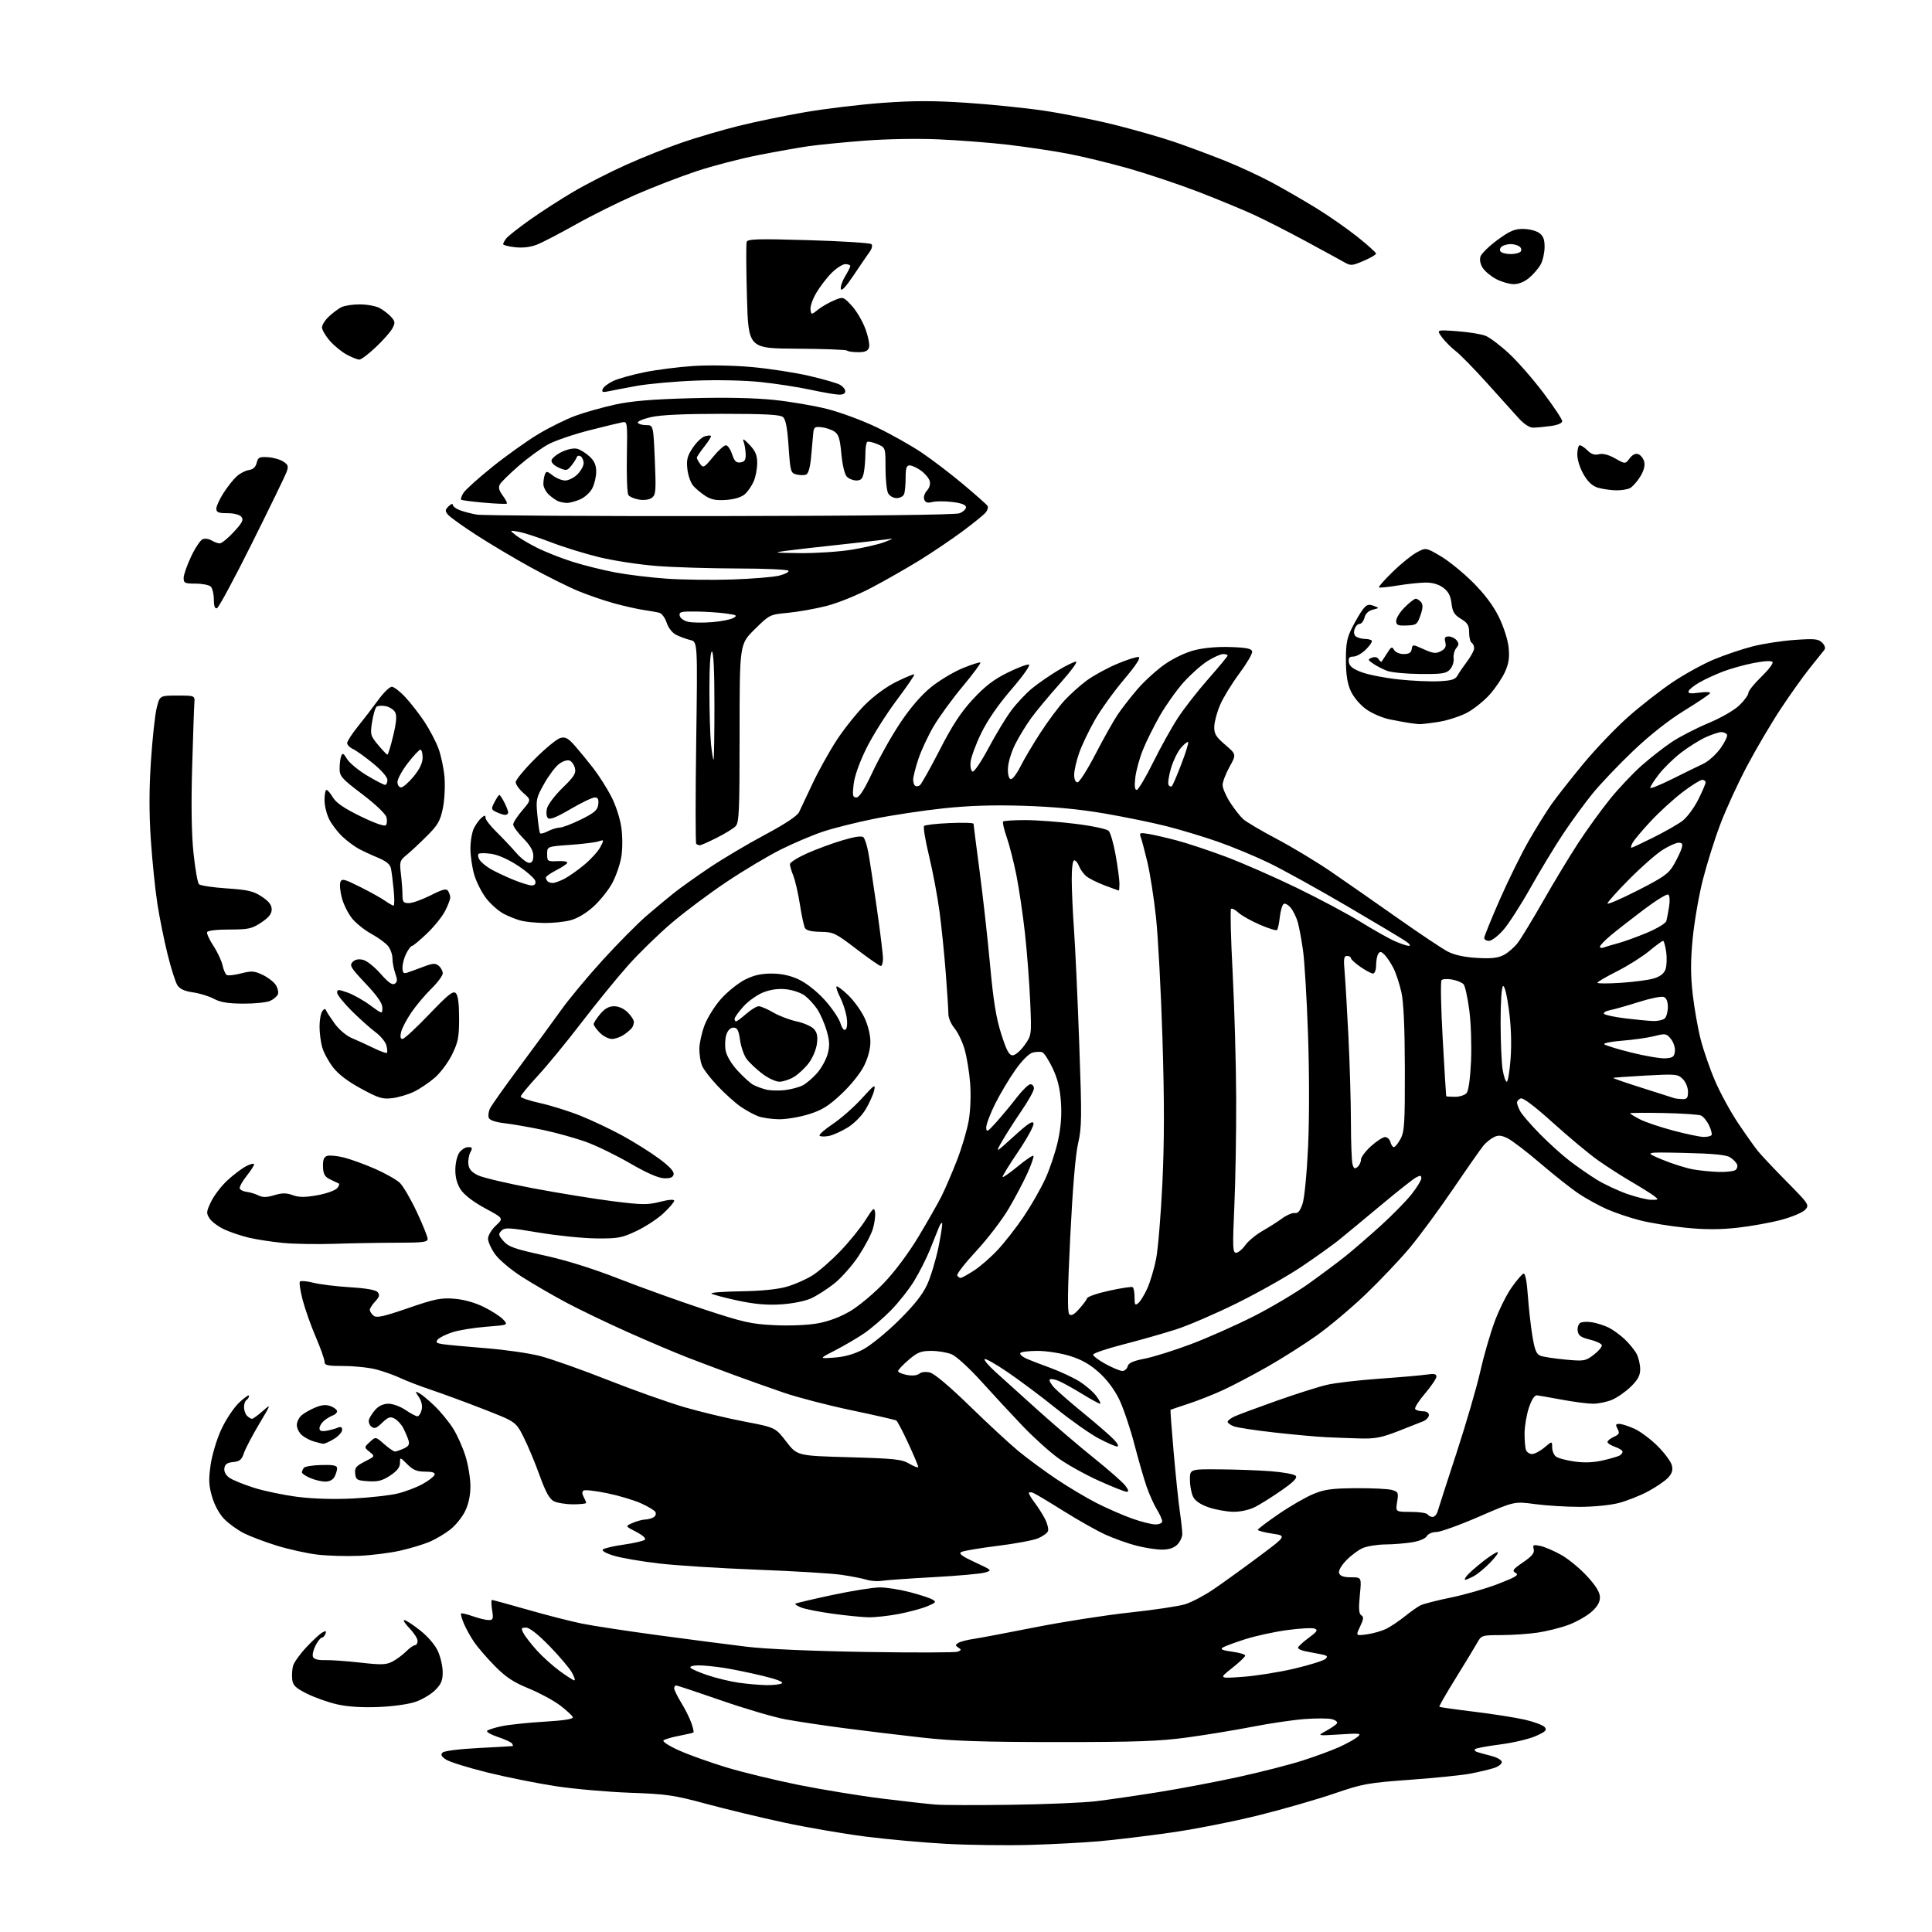 <?xml version="1.0" encoding="UTF-8" standalone="no"?>
<svg 
  version="1.1" 
  xmlns="http://www.w3.org/2000/svg" 
  xmlns:xlink="http://www.w3.org/1999/xlink" 
  xmlns:svg="http://www.w3.org/2000/svg"
  xmlns:rdf="http://www.w3.org/1999/02/22-rdf-syntax-ns#"
  xmlns:cc="http://creativecommons.org/ns#"
  xmlns:dc="http://purl.org/dc/elements/1.1/"
  viewBox="0 0 768 768"
  width="768"
  height="768"
>
<style>svg {background-color: white; }</style>"
<path stroke="none" fill="black" fill-rule="evenodd" d="M409.00,733.39C399.93,733.64 385.13,733.44 376.13,732.96C367.12,732.47 352.64,731.16 343.94,730.05C335.25,728.94 320.67,726.43 311.55,724.47C302.43,722.51 288.56,719.17 280.73,717.05C267.89,713.58 264.94,713.15 250.50,712.65C241.70,712.34 228.43,711.17 221.00,710.05C213.57,708.92 201.28,706.46 193.68,704.57C186.09,702.69 178.73,700.40 177.33,699.48C175.43,698.23 175.07,697.53 175.93,696.67C176.58,696.02 182.63,695.25 190.28,694.86C197.55,694.49 203.64,694.14 203.81,694.09C203.98,694.04 203.86,693.58 203.55,693.08C203.23,692.57 200.69,691.39 197.90,690.47C195.11,689.54 193.20,688.43 193.66,688.00C194.12,687.57 196.77,686.74 199.55,686.16C202.33,685.58 209.89,684.79 216.34,684.40C224.16,683.94 227.95,683.34 227.71,682.60C227.51,682.00 225.24,679.90 222.66,677.94C220.08,675.98 214.45,672.94 210.15,671.18C204.08,668.70 201.06,666.70 196.67,662.24C193.56,659.08 189.85,654.79 188.43,652.69C187.01,650.60 185.18,647.29 184.37,645.33C183.55,643.38 183.06,641.60 183.29,641.38C183.51,641.16 185.61,641.66 187.97,642.49C190.32,643.32 193.15,644.00 194.25,644.00C196.03,644.00 196.18,643.55 195.62,640.00C195.26,637.80 195.24,636.00 195.57,636.00C195.89,636.00 202.31,637.76 209.83,639.91C217.35,642.06 227.07,644.55 231.43,645.43C235.79,646.31 249.52,648.40 261.93,650.07C274.34,651.75 290.12,653.79 297.00,654.62C304.56,655.53 323.21,656.34 344.22,656.68C363.31,656.99 379.72,656.94 380.69,656.57C382.19,655.99 382.23,655.76 380.97,654.95C379.71,654.13 379.70,653.87 380.92,653.09C381.69,652.59 384.39,651.88 386.92,651.51C389.44,651.14 400.50,649.06 411.50,646.87C422.50,644.69 439.38,642.06 449.00,641.02C458.62,639.99 468.57,638.50 471.09,637.72C473.61,636.93 478.56,634.35 482.09,631.97C485.62,629.59 493.68,623.78 500.00,619.07C511.50,610.50 511.50,610.50 505.75,609.64C502.59,609.16 500.00,608.49 500.00,608.14C500.00,607.79 503.77,604.93 508.39,601.78C513.00,598.63 519.19,595.07 522.14,593.86C526.54,592.05 529.55,591.64 539.00,591.58C545.33,591.53 551.74,591.85 553.26,592.27C555.83,592.99 555.97,593.31 555.38,597.02C554.74,601.00 554.74,601.00 560.81,601.00C564.15,601.00 567.16,601.45 567.50,602.00C567.84,602.55 568.74,603.00 569.49,603.00C570.25,603.00 571.15,601.99 571.50,600.75C571.85,599.51 575.23,589.05 579.01,577.50C582.78,565.95 586.99,551.55 588.35,545.50C589.70,539.45 592.24,530.60 593.98,525.82C595.71,521.05 598.79,514.79 600.82,511.90C602.84,509.01 604.99,506.49 605.60,506.29C606.31,506.06 606.92,509.10 607.34,514.95C607.69,519.91 608.50,527.17 609.15,531.07C610.09,536.75 610.74,538.33 612.41,538.95C613.56,539.39 618.01,540.06 622.29,540.46C629.73,541.15 630.23,541.06 633.59,538.50C635.52,537.02 636.94,535.31 636.73,534.69C636.52,534.07 634.36,533.08 631.93,532.49C628.44,531.64 627.43,530.92 627.16,529.07C626.98,527.78 627.43,526.35 628.16,525.88C628.90,525.41 631.08,525.31 633.00,525.65C634.92,525.99 637.85,526.93 639.50,527.75C641.15,528.56 644.00,530.64 645.84,532.36C647.67,534.09 649.81,536.72 650.59,538.20C651.36,539.69 652.00,542.41 652.00,544.25C652.00,546.80 651.11,548.46 648.25,551.25C646.19,553.26 642.83,555.60 640.78,556.45C638.74,557.30 635.36,558.00 633.28,558.00C631.20,558.00 625.67,557.29 621.00,556.42C616.33,555.56 611.83,554.77 611.00,554.67C610.03,554.56 608.90,556.27 607.79,559.50C606.86,562.25 606.07,566.83 606.04,569.67C606.02,572.51 606.27,575.55 606.61,576.42C606.94,577.29 608.03,578.00 609.03,578.00C610.03,578.00 612.23,576.83 613.92,575.41C617.00,572.82 617.00,572.82 617.00,575.29C617.00,576.65 617.64,578.29 618.43,578.94C619.22,579.60 622.53,580.51 625.78,580.97C629.85,581.54 633.45,581.40 637.27,580.51C640.33,579.80 643.32,578.92 643.92,578.55C644.51,578.18 645.00,577.50 645.00,577.04C645.00,576.58 643.65,575.73 642.00,575.15C640.35,574.57 639.00,573.70 639.00,573.21C639.00,572.72 640.14,571.80 641.54,571.16C643.68,570.19 643.91,569.70 643.00,568.00C642.11,566.34 642.24,566.00 643.71,566.02C644.70,566.03 647.41,566.91 649.75,567.97C652.08,569.03 656.23,572.13 658.96,574.86C661.68,577.59 664.22,581.01 664.58,582.47C665.07,584.43 664.68,585.71 663.04,587.46C661.82,588.76 658.24,591.19 655.08,592.88C651.92,594.56 646.69,596.63 643.46,597.47C640.15,598.33 633.37,599.00 627.95,599.00C622.65,599.00 614.64,598.51 610.15,597.90C601.98,596.80 601.98,596.80 587.91,602.90C580.17,606.26 572.54,609.00 570.97,609.00C569.35,609.00 567.70,609.71 567.18,610.64C566.65,611.58 564.20,612.62 561.38,613.08C558.70,613.52 553.90,613.91 550.72,613.94C547.54,613.97 543.49,614.62 541.72,615.38C539.95,616.14 536.98,618.36 535.12,620.31C533.01,622.53 531.96,624.46 532.34,625.43C532.75,626.51 534.24,627.00 537.10,627.00C541.26,627.00 541.26,627.00 540.55,634.14C540.03,639.51 540.17,641.49 541.14,642.09C542.16,642.72 542.07,643.64 540.66,646.58C538.90,650.29 538.90,650.29 543.47,649.66C545.98,649.32 549.49,648.28 551.27,647.37C553.05,646.45 556.30,644.26 558.50,642.48C560.70,640.71 563.44,638.78 564.59,638.18C565.73,637.59 571.20,636.18 576.73,635.05C582.27,633.93 590.73,631.48 595.53,629.63C602.65,626.87 603.94,626.07 602.50,625.26C600.97,624.40 601.34,623.86 605.46,621.03C609.03,618.57 610.05,617.31 609.67,615.83C609.21,614.10 609.52,613.95 612.33,614.54C614.07,614.91 617.83,616.53 620.68,618.14C623.53,619.75 628.14,623.56 630.93,626.61C634.51,630.53 636.00,632.99 636.00,634.98C636.00,636.93 634.95,638.71 632.58,640.79C630.70,642.44 626.62,644.75 623.50,645.91C620.39,647.08 614.84,648.46 611.17,649.00C607.50,649.53 600.99,649.97 596.70,649.98C589.06,650.00 588.87,650.06 587.20,653.05C586.27,654.73 582.42,661.06 578.66,667.12C574.89,673.19 571.97,678.29 572.16,678.47C572.35,678.65 578.54,679.53 585.91,680.42C593.29,681.32 602.37,682.74 606.09,683.59C609.82,684.44 613.40,685.78 614.05,686.57C615.04,687.75 614.41,688.37 610.44,690.13C607.80,691.30 601.45,692.79 596.33,693.45C591.21,694.10 586.73,694.94 586.37,695.30C586.01,695.66 586.34,696.17 587.11,696.43C587.87,696.69 590.41,697.39 592.75,697.99C595.18,698.61 597.00,699.67 597.00,700.46C597.00,701.22 595.54,702.30 593.75,702.86C591.96,703.41 587.91,704.38 584.75,705.00C581.59,705.63 570.79,706.74 560.75,707.47C543.74,708.71 541.68,709.08 530.50,712.92C523.90,715.19 510.48,719.06 500.68,721.52C490.87,723.98 475.12,727.10 465.68,728.45C456.23,729.80 443.32,731.36 437.00,731.92C430.68,732.48 418.07,733.14 409.00,733.39zM402.00,717.43C415.48,717.25 430.55,716.61 435.50,716.03C440.45,715.44 451.70,713.81 460.50,712.40C469.30,710.99 483.70,708.26 492.50,706.33C501.30,704.40 512.63,701.50 517.68,699.88C522.73,698.27 529.26,695.87 532.18,694.56C535.11,693.25 538.40,691.44 539.50,690.54C541.38,689.00 540.95,688.93 532.50,689.47C523.50,690.03 523.50,690.03 527.19,688.03C529.21,686.92 531.14,685.58 531.48,685.04C531.81,684.50 530.88,683.76 529.42,683.39C527.96,683.02 523.04,683.01 518.49,683.36C513.94,683.71 504.65,685.08 497.86,686.41C491.06,687.74 479.43,689.65 472.00,690.66C460.87,692.18 451.84,692.50 420.50,692.50C390.72,692.49 379.04,692.11 366.50,690.71C357.70,689.73 343.75,688.04 335.50,686.96C327.25,685.88 316.75,684.30 312.17,683.45C307.59,682.60 296.13,679.23 286.70,675.95C277.27,672.68 269.21,670.00 268.78,670.00C268.35,670.00 268.00,670.51 268.00,671.14C268.00,671.77 269.27,674.35 270.82,676.89C272.38,679.43 274.18,683.04 274.83,684.91C275.48,686.79 275.86,688.47 275.68,688.66C275.50,688.84 272.92,689.45 269.96,690.01C267.00,690.57 264.20,691.40 263.74,691.86C263.28,692.32 266.08,694.11 269.96,695.84C273.84,697.58 282.29,700.60 288.75,702.56C295.21,704.52 308.15,707.66 317.50,709.54C326.85,711.41 341.70,713.85 350.50,714.94C359.30,716.04 368.98,717.12 372.00,717.35C375.02,717.59 388.52,717.62 402.00,717.43zM150.50,678.56C143.90,678.83 138.30,678.47 134.03,677.51C130.47,676.70 125.07,674.79 122.03,673.27C117.49,670.99 116.44,669.99 116.17,667.63C115.99,666.05 116.12,663.65 116.46,662.29C116.80,660.94 119.18,657.58 121.75,654.84C124.32,652.09 127.21,649.42 128.19,648.90C129.57,648.16 129.83,648.28 129.37,649.48C129.05,650.31 128.40,651.00 127.92,651.00C127.44,651.00 126.33,652.39 125.45,654.09C124.57,655.79 124.10,657.82 124.40,658.60C124.76,659.55 126.37,659.99 129.22,659.92C131.58,659.86 137.90,660.31 143.27,660.92C151.58,661.86 153.49,661.80 155.98,660.51C157.60,659.67 160.04,657.87 161.41,656.50C162.79,655.12 164.38,654.00 164.95,654.00C165.53,654.00 166.00,653.23 166.00,652.30C166.00,651.36 164.56,649.11 162.80,647.30C161.05,645.48 160.11,644.00 160.71,644.00C161.32,644.00 164.15,645.84 167.00,648.10C170.08,650.53 172.95,653.88 174.07,656.35C175.11,658.63 175.97,662.38 175.98,664.67C176.00,667.99 175.39,669.46 173.03,671.82C171.39,673.46 167.90,675.55 165.28,676.47C162.53,677.44 156.24,678.33 150.50,678.56zM304.50,669.86C307.25,669.92 310.08,669.60 310.79,669.15C311.60,668.64 308.84,667.55 303.29,666.20C298.45,665.03 291.57,663.61 288.00,663.04C284.43,662.48 279.79,662.01 277.69,662.01C275.60,662.00 274.14,662.41 274.45,662.92C274.77,663.43 277.84,664.78 281.29,665.93C284.74,667.08 290.25,668.41 293.53,668.89C296.81,669.36 301.75,669.80 304.50,669.86zM228.31,667.97C228.75,667.99 228.30,666.56 227.31,664.80C226.31,663.04 222.30,658.32 218.39,654.30C213.86,649.65 210.49,647.00 209.11,647.00C207.17,647.00 207.06,647.25 208.11,649.25C208.75,650.49 211.11,653.52 213.34,656.00C215.57,658.48 219.67,662.17 222.45,664.22C225.23,666.26 227.86,667.95 228.31,667.97zM494.00,666.57C499.23,666.20 508.45,664.73 514.50,663.31C520.55,661.88 526.11,660.15 526.86,659.46C527.98,658.43 527.67,658.10 525.11,657.60C523.40,657.27 520.65,656.74 519.00,656.42C517.35,656.10 516.00,655.47 516.00,655.01C516.00,654.55 517.87,652.80 520.16,651.12C523.58,648.60 524.01,647.94 522.59,647.40C521.64,647.03 516.73,647.29 511.68,647.98C506.63,648.66 499.12,650.29 495.00,651.61C490.88,652.92 486.84,654.42 486.04,654.93C484.98,655.62 486.01,656.06 489.79,656.57C492.66,656.95 495.00,657.64 495.00,658.11C495.00,658.57 492.64,660.82 489.75,663.10C484.50,667.25 484.50,667.25 494.00,666.57zM345.16,642.90C342.60,642.84 336.23,642.20 331.00,641.48C325.77,640.76 320.20,639.67 318.61,639.06C317.02,638.45 315.92,637.75 316.16,637.51C316.40,637.27 323.00,635.71 330.83,634.04C338.66,632.37 347.19,631.01 349.78,631.02C352.38,631.03 357.69,631.86 361.58,632.87C365.48,633.89 369.53,635.20 370.58,635.80C372.32,636.78 372.14,637.03 368.60,638.52C366.45,639.42 361.35,640.80 357.26,641.58C353.17,642.36 347.73,642.95 345.16,642.90zM350.50,628.40C348.85,628.68 346.15,628.48 344.50,627.97C342.85,627.46 338.35,626.58 334.50,626.01C330.65,625.45 315.57,624.53 301.00,623.98C286.43,623.42 268.88,622.31 262.00,621.51C255.12,620.71 247.08,619.34 244.13,618.45C240.96,617.51 239.12,616.48 239.65,615.95C240.14,615.46 243.90,614.58 248.00,614.00C252.10,613.42 255.86,612.54 256.35,612.05C256.87,611.53 255.42,610.23 252.87,608.92C248.50,606.68 248.50,606.68 251.50,605.38C253.15,604.67 255.40,604.06 256.50,604.03C257.60,604.00 259.12,603.58 259.88,603.10C260.65,602.61 260.92,601.69 260.50,601.00C260.08,600.33 257.43,598.75 254.60,597.50C251.76,596.25 245.75,594.47 241.23,593.55C236.71,592.63 232.56,592.15 232.01,592.50C231.33,592.92 231.33,593.74 232.00,594.99C232.55,596.03 233.00,597.12 233.00,597.43C233.00,597.75 230.64,597.99 227.75,597.99C224.86,597.98 221.43,597.41 220.12,596.74C218.40,595.84 216.86,593.02 214.49,586.46C212.71,581.49 209.85,574.67 208.15,571.30C205.06,565.18 205.06,565.18 192.28,560.19C185.25,557.45 175.90,554.00 171.50,552.53C167.10,551.05 161.58,548.94 159.24,547.83C156.90,546.72 152.63,545.19 149.74,544.42C146.86,543.65 141.01,543.02 136.75,543.01C130.11,543.00 129.00,542.75 129.00,541.29C129.00,540.35 127.44,535.94 125.53,531.49C123.61,527.04 121.27,520.41 120.31,516.75C119.35,513.10 118.87,509.80 119.24,509.42C119.62,509.05 122.03,509.27 124.61,509.92C127.18,510.57 133.72,511.37 139.15,511.70C145.68,512.10 149.39,512.77 150.15,513.68C151.04,514.75 150.81,515.57 149.15,517.34C147.97,518.60 147.00,520.11 147.00,520.69C147.00,521.28 147.67,522.31 148.48,522.99C149.69,523.99 152.28,523.42 162.23,520.00C172.85,516.34 175.31,515.84 180.54,516.26C184.31,516.55 188.73,517.78 192.25,519.51C195.37,521.04 198.86,523.28 200.00,524.50C202.08,526.72 202.08,526.72 193.29,527.40C188.46,527.77 182.40,528.76 179.83,529.59C177.26,530.43 174.64,531.73 174.00,532.50C173.07,533.62 173.48,533.97 176.18,534.36C178.00,534.62 185.63,535.33 193.12,535.93C200.61,536.52 210.28,537.91 214.62,539.02C218.95,540.12 231.05,544.39 241.50,548.52C251.95,552.64 265.68,557.52 272.00,559.36C278.32,561.21 289.06,563.78 295.86,565.08C308.22,567.44 308.22,567.44 312.55,573.06C316.88,578.69 316.88,578.69 337.48,579.27C355.79,579.79 358.48,580.08 361.55,581.89C363.45,583.02 365.00,583.56 365.00,583.11C365.00,582.65 363.22,578.43 361.05,573.73C358.88,569.03 356.73,564.95 356.28,564.67C355.83,564.40 347.82,562.56 338.47,560.60C329.12,558.64 316.98,555.48 311.49,553.59C305.99,551.70 297.23,548.58 292.00,546.66C286.77,544.74 278.45,541.61 273.50,539.70C268.55,537.79 257.75,533.21 249.50,529.52C241.25,525.83 230.22,520.53 225.00,517.74C219.78,514.95 211.96,510.42 207.63,507.66C203.28,504.89 198.48,500.88 196.88,498.68C195.30,496.49 194.00,493.67 194.00,492.40C194.00,491.12 195.37,488.82 197.11,487.19C200.22,484.29 200.22,484.29 192.86,480.33C188.35,477.90 184.63,475.08 183.25,473.04C181.72,470.77 181.00,468.22 181.00,465.07C181.00,462.50 181.69,459.46 182.56,458.22C183.41,457.00 185.00,456.00 186.09,456.00C187.78,456.00 187.91,456.30 186.97,458.05C186.37,459.18 186.02,461.31 186.19,462.80C186.41,464.74 187.48,465.98 190.00,467.20C191.93,468.14 201.82,470.47 212.00,472.38C222.18,474.29 236.41,476.60 243.64,477.51C255.24,478.97 257.44,479.00 262.39,477.74C265.84,476.86 268.00,476.69 268.00,477.31C268.00,477.86 266.09,480.10 263.75,482.29C261.41,484.48 256.59,487.64 253.04,489.32C247.18,492.10 245.71,492.37 237.04,492.29C231.79,492.24 221.50,491.20 214.17,489.97C202.35,487.98 200.67,487.90 199.35,489.22C198.02,490.55 198.12,491.02 200.18,493.38C202.13,495.62 204.65,496.50 216.15,499.01C225.03,500.95 235.50,504.22 246.15,508.38C255.14,511.89 270.38,517.36 280.00,520.53C295.56,525.65 298.65,526.35 307.88,526.78C313.93,527.07 321.08,526.77 325.02,526.06C329.40,525.28 333.98,523.56 337.99,521.19C341.41,519.17 347.44,514.12 351.41,509.97C355.74,505.43 361.24,498.05 365.19,491.46C368.81,485.43 372.90,478.24 374.29,475.47C375.68,472.70 378.40,466.37 380.35,461.39C382.29,456.42 384.42,449.26 385.07,445.50C385.78,441.45 386.01,435.33 385.64,430.54C385.30,426.08 384.29,419.98 383.40,416.98C382.51,413.98 380.71,410.25 379.39,408.69C378.08,407.13 377.00,404.62 377.00,403.12C377.00,401.63 376.54,394.35 375.97,386.95C375.41,379.55 374.29,368.55 373.49,362.50C372.69,356.45 370.81,346.45 369.32,340.28C367.82,334.11 366.94,328.73 367.34,328.33C367.75,327.92 372.34,327.40 377.54,327.18C382.74,326.95 387.00,327.08 387.00,327.46C387.00,327.84 388.09,336.33 389.41,346.33C390.74,356.32 392.60,373.05 393.56,383.50C394.87,397.83 395.96,404.59 398.00,411.00C400.11,417.62 401.12,419.50 402.56,419.50C403.57,419.50 405.68,417.70 407.25,415.50C410.09,411.50 410.09,411.50 409.51,398.00C409.19,390.57 408.26,378.43 407.44,371.00C406.62,363.57 405.08,353.17 404.03,347.88C402.97,342.59 401.23,335.76 400.15,332.70C399.08,329.64 398.45,326.88 398.77,326.57C399.08,326.26 402.99,326.00 407.45,326.00C411.92,326.00 420.93,326.66 427.48,327.48C434.11,328.30 439.97,329.54 440.70,330.27C441.43,331.00 442.69,335.40 443.51,340.05C444.33,344.70 445.00,349.74 445.00,351.25C445.00,352.76 444.89,354.00 444.75,354.00C444.61,354.00 442.02,353.06 439.00,351.92C435.98,350.77 432.66,349.08 431.64,348.17C430.61,347.25 429.38,345.49 428.91,344.25C428.44,343.01 427.59,342.00 427.02,342.00C426.41,342.00 426.01,345.11 426.03,349.75C426.05,354.01 426.46,363.12 426.96,370.00C427.45,376.88 428.38,397.12 429.02,415.00C430.07,444.18 430.03,448.21 428.56,454.50C427.52,458.97 426.40,472.32 425.45,491.43C424.38,512.94 424.27,521.66 425.05,522.43C425.82,523.19 426.94,522.60 428.94,520.37C430.49,518.65 431.93,516.72 432.14,516.07C432.36,515.42 436.35,514.06 441.02,513.05C445.68,512.03 449.84,511.41 450.25,511.66C450.66,511.91 451.00,513.72 451.00,515.68C451.00,518.75 451.21,519.07 452.51,517.99C453.34,517.30 454.95,514.66 456.09,512.12C457.23,509.58 458.79,504.35 459.56,500.50C460.33,496.65 461.45,483.12 462.06,470.44C462.86,453.76 462.87,437.86 462.10,412.94C461.51,394.00 460.35,372.29 459.53,364.69C458.72,357.10 457.17,347.20 456.10,342.69C455.02,338.19 453.83,333.68 453.44,332.68C452.81,331.05 453.14,330.93 456.62,331.51C458.75,331.87 463.81,333.04 467.87,334.11C471.92,335.18 480.59,338.06 487.14,340.51C493.69,342.96 506.38,348.52 515.34,352.86C524.30,357.21 535.74,363.30 540.75,366.40C545.76,369.50 551.81,372.92 554.18,374.00C556.56,375.07 559.16,375.97 559.97,375.98C560.87,375.99 560.48,375.32 558.97,374.26C557.61,373.30 547.05,366.97 535.50,360.21C523.95,353.44 509.98,345.71 504.46,343.04C498.94,340.36 489.75,336.55 484.04,334.56C478.33,332.57 469.17,329.81 463.68,328.42C458.19,327.03 447.13,324.76 439.10,323.38C429.14,321.67 418.94,320.70 407.00,320.32C394.60,319.94 385.22,320.24 374.83,321.35C366.77,322.21 354.40,324.08 347.36,325.51C340.31,326.94 331.18,329.23 327.07,330.61C322.96,331.99 315.53,335.14 310.55,337.61C305.57,340.08 295.88,345.86 289.00,350.45C282.12,355.03 272.23,362.43 267.00,366.88C261.77,371.34 253.99,378.92 249.69,383.74C245.40,388.56 237.07,398.78 231.19,406.45C225.31,414.13 217.46,423.68 213.75,427.69C210.04,431.70 207.00,435.39 207.00,435.89C207.00,436.39 210.49,437.57 214.75,438.51C219.01,439.45 226.22,441.71 230.77,443.54C235.32,445.36 242.79,448.90 247.37,451.40C251.95,453.90 258.50,458.00 261.91,460.52C266.07,463.58 268.01,465.66 267.78,466.80C267.53,468.04 266.49,468.47 263.97,468.38C261.71,468.31 257.03,466.25 250.57,462.50C245.10,459.32 237.23,455.48 233.07,453.97C228.90,452.45 221.22,450.31 216.00,449.20C210.78,448.10 203.88,446.89 200.69,446.52C196.96,446.08 194.67,445.31 194.31,444.36C193.99,443.54 194.19,441.89 194.75,440.69C195.31,439.48 200.66,431.93 206.63,423.91C212.61,415.88 220.03,405.76 223.13,401.41C226.23,397.06 233.69,388.10 239.71,381.50C245.74,374.90 253.55,367.02 257.08,363.98C260.61,360.95 265.52,356.86 268.00,354.89C270.48,352.92 276.77,348.44 282.00,344.93C287.23,341.42 297.12,335.54 304.00,331.87C312.04,327.58 316.90,324.36 317.63,322.85C318.25,321.56 320.66,316.45 322.99,311.50C325.31,306.55 329.61,298.82 332.54,294.31C335.47,289.81 340.54,283.46 343.81,280.19C347.43,276.57 352.36,272.97 356.40,270.98C360.05,269.18 363.22,267.88 363.44,268.10C363.66,268.32 360.47,272.98 356.36,278.45C352.25,283.93 346.87,292.48 344.41,297.45C341.66,303.02 339.70,308.52 339.33,311.75C338.81,316.27 338.96,317.00 340.43,317.00C341.61,317.00 343.60,313.86 346.93,306.75C349.58,301.11 354.53,292.33 357.94,287.24C361.92,281.29 366.28,276.24 370.11,273.15C373.38,270.50 379.03,267.11 382.66,265.62C386.28,264.13 389.46,263.12 389.71,263.38C389.97,263.63 386.80,267.90 382.67,272.87C378.53,277.83 373.35,284.95 371.14,288.70C368.94,292.44 366.20,298.30 365.07,301.72C363.93,305.14 363.00,308.82 363.00,309.91C363.00,310.99 363.36,312.10 363.80,312.38C364.24,312.65 365.06,312.56 365.63,312.18C366.21,311.81 369.74,305.51 373.50,298.20C378.59,288.26 381.94,283.15 386.74,277.97C391.53,272.79 395.02,270.11 400.50,267.40C404.53,265.41 408.37,263.96 409.03,264.18C409.70,264.40 406.67,268.70 402.06,274.04C396.80,280.14 392.53,286.34 390.02,291.50C387.89,295.90 386.00,301.04 385.82,302.92C385.64,304.85 385.99,306.50 386.64,306.71C387.26,306.92 390.12,302.68 392.98,297.30C395.85,291.91 399.93,285.19 402.05,282.36C404.17,279.53 407.85,275.62 410.23,273.66C412.61,271.71 417.22,268.52 420.47,266.56C423.72,264.60 427.00,263.00 427.75,263.00C428.51,263.00 425.61,266.94 421.31,271.75C417.01,276.56 411.86,282.75 409.87,285.50C407.88,288.25 405.03,292.91 403.55,295.86C402.07,298.80 400.78,303.03 400.68,305.25C400.57,307.63 400.99,309.46 401.70,309.71C402.37,309.94 404.09,307.77 405.57,304.82C407.04,301.89 410.65,295.79 413.60,291.26C416.54,286.72 420.83,280.97 423.12,278.48C425.42,275.99 429.42,272.39 432.02,270.49C434.61,268.58 439.98,265.64 443.95,263.95C447.92,262.27 451.82,261.02 452.61,261.19C453.58,261.40 451.63,264.39 446.75,270.18C442.73,274.95 437.53,282.18 435.20,286.26C432.87,290.33 430.07,296.20 428.98,299.31C427.89,302.41 427.00,306.31 427.00,307.98C427.00,309.82 427.52,311.00 428.33,311.00C429.06,311.00 432.27,305.94 435.48,299.75C438.68,293.56 442.66,286.48 444.34,284.00C446.01,281.52 449.57,276.96 452.25,273.85C454.93,270.75 459.75,266.36 462.96,264.11C466.41,261.69 471.28,259.37 474.84,258.46C478.59,257.50 484.02,257.03 489.18,257.21C495.61,257.43 497.54,257.84 497.75,259.00C497.91,259.82 495.61,263.75 492.65,267.73C489.69,271.70 486.26,277.30 485.03,280.16C483.80,283.01 482.75,286.90 482.69,288.80C482.61,291.69 483.31,292.86 487.05,296.07C491.50,299.89 491.50,299.89 488.75,304.84C487.24,307.57 486.00,310.81 486.00,312.06C486.00,313.31 487.34,316.42 488.98,318.97C490.62,321.53 492.98,324.53 494.23,325.65C495.48,326.77 501.45,330.29 507.50,333.48C513.55,336.67 523.23,342.50 529.00,346.44C534.77,350.39 546.70,358.69 555.50,364.90C564.30,371.10 573.30,377.11 575.50,378.26C578.13,379.62 582.09,380.49 587.07,380.78C592.78,381.13 595.41,380.84 597.77,379.62C599.49,378.73 602.01,376.54 603.36,374.75C604.72,372.96 609.29,365.43 613.53,358.00C617.76,350.57 624.02,340.23 627.44,335.00C630.86,329.77 636.48,322.00 639.93,317.73C643.38,313.45 649.07,307.41 652.58,304.31C656.09,301.21 661.52,296.98 664.63,294.91C667.75,292.84 674.27,289.48 679.13,287.45C684.22,285.31 689.45,282.30 691.48,280.32C693.42,278.44 695.00,276.25 695.00,275.46C695.00,274.66 697.30,271.79 700.11,269.08C702.92,266.37 704.95,263.72 704.62,263.19C704.24,262.58 701.53,262.71 697.26,263.52C693.54,264.24 688.02,265.76 685.00,266.92C681.98,268.07 677.73,270.02 675.58,271.26C673.42,272.49 671.47,274.06 671.25,274.74C670.94,275.67 672.03,275.82 675.58,275.33C678.42,274.94 680.08,275.06 679.74,275.62C679.42,276.13 674.79,279.24 669.44,282.53C663.31,286.29 655.85,292.18 649.26,298.45C643.51,303.92 636.22,311.57 633.07,315.45C629.92,319.33 624.64,326.55 621.35,331.50C618.06,336.45 612.25,346.06 608.43,352.84C604.62,359.63 599.77,367.17 597.67,369.59C595.56,372.02 592.97,374.00 591.92,374.00C590.86,374.00 590.00,373.48 590.00,372.84C590.00,372.20 592.79,365.33 596.19,357.59C599.60,349.84 604.78,339.33 607.71,334.23C610.64,329.13 614.70,322.60 616.72,319.73C618.75,316.85 624.43,309.63 629.34,303.68C634.26,297.73 642.35,289.27 647.33,284.87C652.31,280.47 660.26,274.28 664.99,271.11C669.73,267.94 677.10,263.89 681.38,262.11C685.65,260.34 692.54,258.01 696.69,256.95C700.83,255.89 708.36,254.73 713.41,254.38C721.35,253.82 722.83,253.97 724.33,255.47C725.42,256.56 725.74,257.64 725.19,258.36C724.70,258.99 722.13,262.20 719.47,265.50C716.82,268.80 711.59,276.14 707.85,281.81C704.11,287.47 698.09,297.69 694.48,304.50C690.86,311.32 686.07,321.76 683.83,327.70C681.58,333.64 678.45,343.61 676.87,349.87C675.29,356.12 673.49,366.60 672.86,373.17C672.01,382.10 672.02,387.64 672.87,395.17C673.50,400.71 674.93,408.83 676.05,413.20C677.17,417.58 679.77,425.06 681.83,429.83C683.89,434.60 688.00,442.10 690.95,446.50C693.91,450.90 697.41,455.85 698.74,457.50C700.06,459.15 705.25,464.65 710.25,469.72C719.07,478.65 719.30,479.01 717.61,480.88C716.64,481.95 712.40,483.75 708.18,484.88C703.95,486.02 696.08,487.44 690.67,488.04C683.60,488.82 677.80,488.82 670.00,488.04C664.04,487.45 655.87,486.12 651.83,485.08C647.80,484.05 641.92,482.06 638.76,480.66C635.60,479.26 630.61,476.52 627.67,474.57C624.73,472.62 617.87,467.20 612.41,462.53C606.96,457.85 601.04,453.33 599.26,452.47C596.70,451.24 595.55,451.16 593.76,452.08C592.52,452.71 590.69,454.19 589.71,455.37C588.73,456.54 583.33,464.25 577.72,472.50C572.11,480.75 564.32,491.32 560.42,496.00C556.51,500.68 548.62,509.00 542.88,514.50C537.14,520.00 528.30,527.42 523.24,531.00C518.18,534.58 509.42,540.12 503.77,543.33C498.12,546.54 490.35,550.63 486.50,552.43C482.65,554.22 476.35,556.72 472.50,557.98C468.65,559.24 465.41,560.34 465.30,560.42C465.18,560.51 465.75,568.14 466.56,577.39C467.37,586.64 468.47,597.20 469.00,600.85C469.53,604.51 469.97,608.51 469.98,609.75C469.99,610.99 469.10,612.90 468.00,614.00C466.65,615.35 464.67,616.00 461.89,616.00C459.64,616.00 455.05,615.29 451.70,614.42C448.35,613.56 442.85,611.59 439.47,610.06C436.09,608.53 428.58,604.29 422.77,600.65C416.96,597.00 411.49,593.74 410.61,593.40C409.72,593.06 409.00,593.13 409.00,593.55C409.00,593.97 410.06,595.70 411.35,597.41C412.65,599.11 414.48,602.00 415.42,603.84C416.37,605.68 416.89,607.84 416.59,608.64C416.28,609.44 414.48,610.74 412.60,611.52C410.71,612.31 403.42,613.67 396.40,614.53C389.38,615.40 382.95,616.49 382.12,616.95C380.99,617.58 382.38,618.62 387.55,621.02C394.45,624.22 394.48,624.24 391.50,625.12C389.85,625.60 380.62,626.43 371.00,626.95C361.38,627.47 352.15,628.13 350.50,628.40zM582.43,628.00C582.06,628.00 582.37,627.25 583.13,626.33C583.88,625.42 586.68,622.94 589.34,620.83C592.00,618.73 594.68,617.00 595.29,617.00C595.90,617.00 594.63,618.84 592.45,621.08C590.28,623.33 587.28,625.80 585.80,626.58C584.31,627.36 582.80,628.00 582.43,628.00zM142.66,618.47C137.62,618.69 130.12,618.46 126.00,617.96C121.88,617.45 114.67,615.86 110.00,614.41C105.33,612.96 99.45,610.74 96.95,609.48C94.45,608.21 90.95,605.68 89.16,603.86C87.20,601.85 85.29,598.36 84.31,595.02C82.99,590.51 82.88,588.20 83.71,582.38C84.28,578.37 86.14,572.18 87.96,568.24C89.77,564.31 92.90,559.61 95.09,557.53C97.24,555.50 99.00,554.29 99.00,554.86C99.00,555.42 98.55,556.16 98.00,556.50C97.45,556.84 97.00,558.13 97.00,559.36C97.00,560.59 97.54,562.14 98.20,562.80C98.86,563.46 99.74,564.00 100.17,564.00C100.59,564.00 102.49,562.63 104.40,560.95C107.88,557.90 107.88,557.90 102.94,566.20C100.22,570.77 97.52,575.94 96.94,577.69C96.09,580.27 95.28,580.94 92.69,581.19C90.31,581.42 89.42,582.04 89.19,583.65C89.00,585.01 89.74,586.41 91.19,587.43C92.46,588.33 96.88,590.12 101.00,591.43C105.12,592.73 112.96,594.36 118.41,595.04C124.58,595.82 132.90,596.05 140.41,595.67C147.06,595.32 155.01,594.44 158.07,593.69C161.14,592.95 165.61,591.25 168.00,589.92C170.39,588.59 172.54,586.94 172.76,586.25C173.04,585.39 171.88,585.00 169.01,585.00C165.74,585.00 164.22,584.37 161.92,582.08C159.00,579.15 159.00,579.15 159.00,581.56C159.00,583.25 157.84,584.74 155.11,586.55C152.01,588.60 150.24,589.06 146.36,588.81C141.92,588.53 141.47,588.27 141.19,585.80C140.93,583.52 141.51,582.78 144.99,581.00C149.11,578.91 149.11,578.91 146.91,577.13C144.71,575.35 144.71,575.35 147.01,573.21C149.31,571.06 149.31,571.06 152.69,574.03C154.55,575.66 156.48,577.00 156.99,577.00C157.49,577.00 159.06,576.47 160.47,575.83C162.43,574.94 162.88,574.18 162.39,572.58C162.04,571.44 161.12,569.28 160.36,567.78C159.60,566.28 158.04,564.56 156.89,563.94C155.13,563.00 154.35,563.25 151.93,565.56C149.60,567.80 148.80,568.08 147.60,567.08C146.78,566.41 146.38,565.10 146.71,564.18C147.03,563.25 148.21,561.49 149.32,560.25C150.59,558.84 152.50,558.00 154.44,558.00C156.14,558.00 159.19,559.12 161.21,560.50C163.24,561.88 165.36,563.00 165.93,563.00C166.50,563.00 167.25,561.87 167.59,560.49C167.99,558.91 167.60,557.04 166.54,555.42C164.93,552.96 164.93,552.89 166.74,553.86C167.78,554.42 170.53,556.72 172.87,558.99C175.20,561.25 178.45,565.22 180.09,567.80C181.73,570.39 183.96,575.36 185.04,578.86C186.12,582.35 187.00,587.72 187.00,590.79C187.00,594.40 186.26,597.89 184.92,600.66C183.78,603.02 181.14,606.31 179.05,607.96C176.97,609.61 173.28,611.81 170.86,612.85C168.43,613.89 163.15,615.49 159.13,616.40C155.11,617.32 147.70,618.25 142.66,618.47zM459.25,605.98C460.80,605.99 462.00,605.45 462.00,604.75C461.99,604.06 461.03,601.92 459.86,600.00C458.68,598.08 456.86,594.02 455.81,591.00C454.76,587.98 452.55,580.33 450.90,574.00C449.25,567.67 446.56,559.72 444.92,556.32C443.05,552.43 440.05,548.43 436.87,545.58C433.27,542.33 429.93,540.44 425.30,539.01C421.68,537.89 415.98,537.00 412.45,537.00C408.97,537.00 405.88,537.38 405.59,537.85C405.30,538.32 406.29,539.27 407.78,539.96C409.28,540.64 413.60,542.33 417.40,543.70C421.19,545.08 426.37,547.48 428.92,549.04C431.46,550.61 434.56,553.26 435.80,554.95C437.04,556.63 437.71,558.00 437.28,558.00C436.85,558.00 433.61,556.22 430.08,554.05C426.55,551.88 422.37,549.57 420.80,548.92C419.22,548.26 417.65,548.02 417.30,548.37C416.95,548.72 417.75,550.19 419.08,551.63C420.41,553.07 425.77,557.73 431.00,562.00C436.23,566.27 441.59,570.94 442.92,572.38C444.35,573.92 444.82,575.00 444.06,575.00C443.36,575.00 440.02,573.54 436.65,571.75C433.28,569.96 425.69,564.61 419.79,559.86C413.88,555.11 405.22,548.62 400.53,545.44C395.85,542.25 391.74,539.93 391.40,540.27C391.06,540.61 392.97,542.87 395.64,545.30C398.31,547.73 405.90,554.58 412.50,560.51C419.10,566.45 429.23,575.09 435.00,579.72C440.77,584.35 446.33,589.23 447.33,590.57C448.67,592.34 448.81,593.00 447.83,593.00C447.10,592.99 442.13,591.02 436.79,588.61C431.45,586.20 424.25,582.20 420.79,579.72C417.33,577.24 410.90,571.44 406.50,566.84C402.10,562.23 394.70,554.25 390.06,549.10C385.41,543.95 380.14,539.12 378.34,538.37C376.54,537.62 372.88,537.00 370.21,537.00C366.09,537.00 364.73,537.54 361.18,540.58C358.88,542.55 357.00,544.55 357.00,545.03C357.00,545.51 358.58,546.21 360.51,546.57C362.65,546.97 364.57,546.78 365.42,546.07C366.24,545.39 367.97,545.19 369.65,545.59C371.41,546.01 377.47,551.11 385.50,558.94C392.65,565.90 401.36,573.96 404.86,576.85C408.36,579.73 415.12,584.72 419.88,587.92C424.65,591.12 431.91,595.45 436.02,597.54C440.14,599.62 446.43,602.37 450.00,603.64C453.57,604.92 457.74,605.97 459.25,605.98zM490.29,600.96C487.66,600.93 483.26,600.14 480.52,599.21C477.23,598.08 475.11,596.65 474.28,595.00C473.59,593.62 473.02,590.59 473.01,588.25C473.00,584.00 473.00,584.00 484.75,584.09C491.21,584.13 500.42,584.47 505.20,584.84C509.99,585.21 514.41,586.01 515.02,586.62C515.85,587.45 514.40,588.96 509.50,592.39C505.85,594.94 501.11,597.92 498.97,599.02C496.63,600.21 493.17,600.98 490.29,600.96zM129.21,588.96C127.72,588.94 125.04,588.29 123.25,587.51C121.46,586.73 120.01,585.74 120.02,585.30C120.02,584.86 120.36,584.05 120.77,583.50C121.17,582.95 124.31,582.44 127.75,582.36C132.62,582.25 134.00,582.54 134.00,583.68C134.00,584.48 133.53,586.00 132.96,587.07C132.32,588.27 130.90,588.99 129.21,588.96zM128.50,573.91C127.95,573.87 126.21,573.44 124.64,572.97C123.07,572.50 120.93,571.34 119.89,570.40C118.85,569.46 118.00,567.70 118.00,566.50C118.00,565.30 118.80,563.58 119.79,562.69C120.77,561.80 123.22,560.39 125.24,559.54C127.90,558.43 129.60,558.28 131.45,558.98C132.85,559.51 134.00,560.43 134.00,561.01C134.00,561.59 133.21,562.34 132.25,562.68C131.29,563.02 129.71,563.98 128.75,564.81C127.79,565.63 127.00,566.97 127.00,567.77C127.00,568.81 127.79,569.09 129.75,568.75C131.26,568.50 133.29,567.95 134.25,567.53C135.50,567.00 136.00,567.24 136.00,568.41C136.00,569.30 134.54,570.92 132.75,572.01C130.96,573.10 129.05,573.96 128.50,573.91zM540.67,571.81C536.73,571.70 530.58,571.47 527.00,571.30C523.42,571.13 514.29,570.30 506.71,569.45C499.12,568.61 491.81,567.50 490.46,566.98C489.10,566.47 488.00,565.66 488.00,565.19C488.00,564.71 489.24,563.75 490.75,563.05C492.26,562.36 499.80,559.56 507.50,556.83C515.20,554.10 524.20,551.25 527.50,550.48C530.80,549.72 540.25,548.62 548.50,548.04C556.75,547.46 565.19,546.72 567.25,546.40C570.07,545.97 571.00,546.17 571.00,547.22C571.00,547.99 568.97,550.99 566.50,553.90C564.02,556.80 562.24,559.59 562.55,560.09C562.86,560.59 564.22,561.00 565.56,561.00C567.08,561.00 568.00,561.58 568.00,562.52C568.00,563.36 566.99,564.46 565.75,564.98C564.51,565.49 559.98,567.28 555.67,568.95C549.23,571.46 546.58,571.97 540.67,571.81zM446.13,544.98C447.03,544.99 447.98,544.17 448.25,543.16C448.60,541.79 450.40,540.99 455.12,540.07C458.63,539.38 466.90,536.78 473.50,534.29C480.10,531.80 491.24,526.85 498.26,523.30C505.27,519.75 515.17,513.87 520.26,510.24C525.34,506.61 531.98,501.65 535.00,499.22C538.02,496.79 544.27,491.39 548.88,487.21C553.49,483.03 559.00,477.41 561.13,474.72C563.26,472.02 565.00,469.17 565.00,468.38C565.00,467.21 564.59,467.15 562.87,468.07C561.71,468.69 555.29,473.77 548.62,479.35C541.94,484.93 534.46,491.12 531.99,493.10C529.52,495.08 523.00,499.74 517.50,503.45C512.00,507.16 500.52,513.65 492.00,517.88C483.48,522.11 472.45,526.87 467.50,528.46C462.55,530.05 453.11,532.74 446.52,534.43C439.93,536.12 434.53,537.95 434.53,538.50C434.52,539.05 436.76,540.73 439.51,542.23C442.25,543.73 445.24,544.96 446.13,544.98zM331.68,539.66C335.87,539.35 339.57,538.29 343.18,536.38C346.11,534.82 352.43,529.67 357.24,524.92C363.39,518.85 366.74,514.61 368.57,510.63C370.00,507.51 372.01,500.83 373.05,495.78C374.08,490.73 374.73,486.40 374.49,486.16C374.25,485.92 373.65,486.80 373.14,488.11C372.64,489.43 371.08,493.32 369.68,496.76C368.28,500.21 365.46,505.78 363.42,509.14C361.37,512.50 357.18,517.81 354.10,520.94C351.02,524.06 346.27,528.14 343.54,530.01C340.80,531.87 335.63,534.90 332.04,536.75C325.50,540.11 325.50,540.11 331.68,539.66zM310.29,518.52C304.70,518.86 299.81,518.41 293.00,516.94C287.77,515.81 283.19,514.57 282.80,514.19C282.42,513.81 287.72,513.41 294.59,513.31C302.65,513.19 309.09,512.54 312.78,511.48C315.93,510.58 320.56,508.53 323.08,506.92C325.60,505.32 330.57,500.97 334.12,497.25C337.67,493.54 342.13,488.03 344.03,485.01C347.13,480.11 347.54,479.78 347.85,481.97C348.04,483.31 347.65,486.23 346.99,488.46C346.33,490.68 343.76,495.57 341.27,499.33C338.78,503.08 334.44,507.99 331.62,510.23C328.80,512.47 324.61,515.14 322.29,516.18C319.86,517.26 314.80,518.25 310.29,518.52zM381.86,508.00C382.27,508.00 384.61,506.72 387.05,505.15C389.50,503.59 393.78,499.87 396.56,496.90C399.34,493.93 404.02,487.94 406.95,483.59C409.88,479.24 413.74,472.49 415.53,468.59C417.32,464.69 419.57,457.95 420.53,453.60C421.73,448.14 422.10,443.36 421.74,438.10C421.37,432.68 420.42,428.82 418.45,424.66C416.92,421.44 415.07,418.58 414.34,418.30C413.60,418.02 411.89,418.06 410.54,418.40C409.06,418.77 406.34,421.48 403.66,425.26C401.23,428.69 397.61,434.75 395.62,438.73C393.63,442.70 392.02,446.97 392.04,448.23C392.08,450.24 392.55,449.98 396.12,446.00C398.34,443.52 401.98,439.14 404.20,436.25C406.42,433.36 408.86,431.00 409.62,431.00C410.38,431.00 411.00,431.76 411.00,432.68C411.00,433.61 408.82,437.54 406.15,441.43C403.49,445.32 400.01,450.75 398.43,453.50C395.56,458.50 395.56,458.50 403.03,451.71C408.66,446.58 410.59,445.32 410.85,446.59C411.04,447.51 408.26,452.59 404.68,457.88C401.09,463.16 398.34,467.67 398.55,467.89C398.77,468.11 401.50,466.19 404.62,463.62C407.74,461.05 410.51,459.18 410.79,459.46C411.07,459.73 410.03,462.78 408.48,466.23C406.93,469.68 403.53,476.12 400.92,480.54C398.31,484.96 392.52,492.52 388.05,497.33C383.58,502.14 380.19,506.51 380.52,507.04C380.85,507.57 381.45,508.00 381.86,508.00zM491.35,498.00C492.18,498.00 493.82,496.65 495.00,495.00C496.17,493.36 499.24,490.81 501.82,489.34C504.39,487.87 507.96,485.60 509.74,484.29C511.53,482.98 513.76,482.04 514.71,482.20C515.95,482.42 516.82,481.36 517.79,478.50C518.55,476.22 519.50,466.35 520.00,455.50C520.50,444.51 520.48,425.73 519.95,410.94C519.46,396.89 518.57,382.04 517.99,377.94C517.41,373.85 516.50,368.86 515.96,366.84C515.42,364.83 514.15,362.18 513.15,360.94C512.15,359.70 510.86,358.97 510.29,359.32C509.73,359.67 509.03,362.01 508.75,364.53C508.47,367.04 507.97,369.37 507.64,369.69C507.32,370.02 504.23,369.06 500.78,367.57C497.32,366.08 493.49,363.91 492.25,362.76C491.02,361.60 489.71,360.95 489.35,361.31C488.99,361.67 489.28,373.11 490.00,386.73C490.71,400.36 491.34,422.75 491.40,436.50C491.45,450.25 491.12,469.71 490.66,479.75C489.94,495.75 490.02,498.00 491.35,498.00zM133.00,494.43C126.12,494.66 116.89,494.51 112.47,494.08C108.05,493.65 101.97,492.72 98.97,492.01C95.96,491.30 91.56,489.82 89.18,488.72C86.80,487.62 84.17,485.66 83.33,484.38C81.93,482.24 81.98,481.67 83.95,477.60C85.13,475.16 88.05,471.36 90.44,469.17C92.82,466.97 96.17,464.44 97.89,463.56C99.60,462.67 101.00,462.35 101.00,462.84C101.00,463.33 99.64,465.44 97.97,467.53C96.31,469.63 95.11,471.83 95.30,472.42C95.50,473.01 96.75,473.63 98.08,473.79C99.41,473.95 101.51,474.59 102.74,475.20C104.41,476.04 106.00,476.02 109.02,475.11C112.17,474.17 113.81,474.16 116.36,475.09C118.85,475.99 121.19,476.00 126.02,475.15C129.53,474.53 133.10,473.29 133.95,472.39C134.83,471.47 135.07,470.59 134.50,470.36C133.95,470.15 132.38,469.40 131.00,468.70C129.05,467.72 128.48,466.63 128.40,463.74C128.32,461.03 128.76,459.89 130.05,459.48C131.02,459.18 133.99,459.46 136.66,460.12C139.32,460.78 144.87,462.79 148.99,464.59C153.11,466.39 157.58,468.91 158.92,470.18C160.25,471.46 163.29,476.66 165.67,481.73C168.05,486.81 170.00,491.65 170.00,492.48C170.00,493.76 168.03,494.00 157.75,494.00C151.01,494.01 139.88,494.20 133.00,494.43zM656.50,476.95C659.40,476.94 659.43,476.89 657.50,475.39C656.40,474.55 652.35,472.01 648.50,469.76C644.65,467.52 638.64,463.65 635.15,461.18C631.65,458.70 623.66,452.04 617.38,446.37C610.05,439.75 605.44,436.28 604.49,436.64C603.67,436.96 603.02,437.73 603.04,438.36C603.05,438.99 603.65,440.55 604.37,441.84C605.08,443.12 608.52,447.09 612.01,450.66C615.50,454.23 620.86,459.08 623.93,461.44C626.99,463.79 631.88,467.18 634.79,468.97C637.70,470.76 643.10,473.29 646.79,474.59C650.48,475.89 654.85,476.95 656.50,476.95zM683.50,465.87C686.25,465.92 689.08,465.60 689.78,465.15C690.49,464.71 690.82,463.69 690.51,462.90C690.21,462.11 688.96,460.83 687.73,460.06C686.13,459.05 680.98,458.56 669.50,458.30C653.50,457.95 653.50,457.95 660.83,461.00C664.86,462.67 670.48,464.43 673.33,464.90C676.17,465.38 680.75,465.81 683.50,465.87zM539.62,463.90C540.38,463.27 541.00,461.96 541.00,460.99C541.00,460.03 542.80,457.61 545.00,455.62C547.20,453.63 549.72,452.00 550.60,452.00C551.47,452.00 552.42,452.90 552.71,454.00C553.00,455.10 553.62,456.00 554.09,456.00C554.56,456.00 555.75,454.54 556.72,452.75C558.29,449.88 558.49,446.64 558.45,425.00C558.42,408.61 557.97,398.51 557.09,394.50C556.36,391.20 554.94,386.86 553.92,384.85C552.90,382.85 551.31,380.45 550.39,379.53C549.04,378.18 548.55,378.11 547.87,379.18C547.41,379.90 547.02,381.96 547.02,383.75C547.01,385.60 546.48,387.00 545.80,387.00C545.15,387.00 542.90,385.81 540.80,384.36C538.71,382.91 537.00,381.34 537.00,380.86C537.00,380.39 536.31,380.00 535.47,380.00C534.21,380.00 534.04,381.07 534.50,386.25C534.80,389.69 535.48,401.27 536.02,412.00C536.55,422.73 537.00,438.02 537.01,446.00C537.02,453.98 537.30,461.52 537.64,462.77C538.12,464.57 538.53,464.80 539.62,463.90zM329.49,451.56C327.84,451.88 326.18,451.84 325.80,451.46C325.42,451.09 327.77,449.00 331.03,446.82C334.29,444.64 339.47,440.08 342.56,436.68C347.62,431.09 348.09,430.79 347.48,433.50C347.10,435.15 345.59,438.51 344.12,440.97C342.58,443.54 339.54,446.62 336.97,448.20C334.51,449.72 331.15,451.23 329.49,451.56zM677.19,451.95C678.67,451.98 680.10,451.64 680.37,451.21C680.64,450.77 680.18,449.01 679.34,447.28C678.50,445.56 677.07,443.82 676.16,443.43C675.25,443.04 668.54,442.59 661.25,442.44C653.96,442.30 648.00,442.35 648.00,442.57C648.00,442.78 649.77,443.86 651.94,444.97C654.11,446.08 660.07,448.09 665.19,449.44C670.31,450.80 675.71,451.93 677.19,451.95zM309.64,444.92C306.82,444.88 303.15,444.36 301.50,443.77C299.85,443.18 296.70,441.47 294.50,439.97C292.30,438.47 288.14,434.73 285.25,431.67C282.36,428.62 279.54,424.93 279.00,423.49C278.45,422.05 278.00,419.12 278.00,416.97C278.00,414.83 278.92,410.60 280.05,407.59C281.19,404.56 284.16,399.81 286.70,396.99C289.22,394.19 293.46,390.79 296.11,389.44C299.58,387.68 302.55,387.00 306.72,387.01C310.66,387.02 314.09,387.76 317.50,389.35C320.45,390.72 324.63,394.01 327.67,397.33C330.52,400.44 333.37,404.61 334.03,406.59C334.82,408.98 335.55,409.85 336.21,409.19C336.78,408.62 336.92,406.48 336.53,404.15C336.15,401.93 334.99,398.43 333.94,396.38C332.89,394.32 332.26,392.41 332.53,392.13C332.81,391.86 334.88,393.40 337.14,395.56C339.39,397.73 342.31,401.75 343.61,404.50C345.02,407.46 345.98,411.35 345.99,414.05C346.00,416.95 345.07,420.48 343.44,423.75C341.97,426.68 338.13,431.46 334.45,434.90C329.27,439.74 326.73,441.31 321.40,442.96C317.77,444.08 312.47,444.96 309.64,444.92zM155.95,436.53C152.05,437.01 150.51,436.54 143.52,432.74C138.19,429.85 134.46,427.00 132.31,424.18C130.53,421.85 128.61,418.27 128.05,416.22C127.48,414.18 127.02,410.48 127.02,408.00C127.03,405.52 127.51,402.82 128.09,402.00C128.84,400.94 129.29,400.85 129.64,401.69C129.90,402.34 131.46,404.71 133.09,406.96C134.75,409.25 137.70,411.75 139.78,412.62C141.82,413.47 145.72,415.25 148.43,416.57C151.14,417.89 153.56,418.78 153.80,418.53C154.04,418.29 153.96,416.96 153.61,415.58C153.26,414.20 151.30,411.82 149.24,410.28C147.18,408.75 142.91,404.93 139.75,401.79C136.59,398.64 134.00,395.40 134.00,394.58C134.00,393.26 134.48,393.26 138.11,394.54C140.37,395.33 144.42,397.60 147.11,399.58C152.00,403.17 152.00,403.17 152.00,400.60C152.00,398.81 149.99,395.90 145.33,390.97C139.39,384.67 138.83,383.74 140.18,382.39C141.19,381.38 142.57,381.10 144.37,381.56C145.84,381.93 148.95,384.41 151.28,387.07C154.29,390.51 155.92,391.67 156.89,391.07C158.00,390.38 158.04,389.57 157.14,386.96C156.51,385.17 156.00,382.47 156.00,380.96C156.00,379.45 155.21,377.25 154.25,376.05C153.28,374.86 150.28,372.68 147.58,371.19C144.88,369.71 141.41,366.93 139.88,365.00C138.35,363.07 136.55,359.43 135.88,356.90C135.21,354.38 134.96,351.55 135.31,350.63C135.88,349.15 136.83,349.39 143.23,352.60C147.23,354.61 151.69,357.09 153.15,358.13C154.61,359.16 156.10,360.00 156.45,360.00C156.81,360.00 156.83,357.19 156.49,353.75C156.16,350.31 155.67,346.47 155.41,345.20C155.08,343.60 153.51,342.31 150.22,340.94C147.62,339.87 144.15,338.25 142.50,337.35C140.85,336.46 138.00,334.32 136.16,332.61C134.33,330.90 131.96,327.83 130.91,325.79C129.86,323.75 129.00,320.26 129.00,318.04C129.00,315.82 129.35,314.00 129.78,314.00C130.22,314.00 131.37,315.35 132.34,317.00C133.59,319.11 136.81,321.32 143.28,324.48C148.75,327.15 152.81,328.59 153.35,328.05C153.85,327.55 153.96,326.10 153.61,324.82C153.24,323.49 149.13,319.60 143.98,315.69C135.80,309.50 135.00,308.58 135.00,305.52C135.00,303.68 135.28,301.43 135.63,300.53C136.14,299.19 136.57,299.41 137.99,301.75C138.95,303.32 142.52,306.27 145.94,308.30C149.35,310.34 152.56,312.00 153.07,312.00C153.58,312.00 154.00,311.12 154.00,310.05C154.00,308.90 151.67,306.21 148.25,303.42C145.09,300.84 141.49,298.27 140.25,297.71C139.01,297.14 138.00,296.09 138.00,295.38C138.00,294.66 139.92,291.70 142.27,288.79C144.62,285.88 148.25,281.14 150.35,278.25C152.45,275.36 154.88,273.00 155.74,273.00C156.60,273.00 159.06,274.90 161.20,277.22C163.34,279.54 166.72,283.88 168.70,286.87C170.68,289.86 173.17,294.58 174.23,297.36C175.29,300.14 176.40,305.36 176.70,308.96C177.00,312.58 176.70,318.12 176.03,321.37C174.99,326.36 174.04,328.01 169.65,332.38C166.82,335.20 163.21,338.57 161.62,339.86C158.94,342.05 158.79,342.55 159.36,347.35C159.70,350.18 159.99,353.96 159.99,355.75C160.00,358.56 160.34,359.00 162.53,359.00C163.92,359.00 167.81,357.61 171.17,355.92C176.02,353.47 177.45,353.11 178.12,354.17C178.59,354.90 178.98,356.08 178.98,356.79C178.99,357.50 178.07,359.90 176.94,362.12C175.80,364.34 172.56,368.38 169.72,371.08C166.88,373.79 164.22,376.00 163.81,376.00C163.39,376.00 162.36,377.33 161.53,378.95C160.69,380.57 160.00,383.10 160.00,384.57C160.00,386.65 160.38,387.11 161.75,386.68C162.71,386.38 165.59,385.33 168.15,384.36C172.05,382.87 173.06,382.80 174.40,383.92C175.28,384.65 176.00,386.00 176.00,386.91C176.00,387.83 173.95,390.59 171.45,393.04C168.95,395.49 165.37,399.75 163.50,402.50C161.63,405.25 159.80,408.74 159.44,410.25C159.00,412.11 159.18,413.00 160.01,413.00C160.68,413.00 165.43,408.61 170.56,403.25C178.22,395.25 180.13,393.73 181.20,394.80C182.07,395.67 182.50,398.99 182.50,404.80C182.50,412.31 182.12,414.28 179.69,419.22C178.14,422.37 175.03,426.53 172.76,428.47C170.50,430.41 166.80,432.89 164.53,433.99C162.26,435.08 158.40,436.23 155.95,436.53zM668.75,436.92C670.60,436.99 671.00,436.47 671.00,434.00C671.00,432.30 670.10,430.10 668.93,428.93C666.97,426.97 666.17,426.89 654.18,427.55C647.20,427.94 641.38,428.36 641.23,428.48C641.08,428.61 646.25,430.40 652.73,432.45C659.20,434.51 664.95,436.34 665.50,436.52C666.05,436.70 667.51,436.88 668.75,436.92zM578.38,436.00C580.24,436.00 582.32,435.32 583.01,434.49C583.77,433.57 584.46,428.59 584.76,421.74C585.03,415.52 584.72,406.49 584.06,401.52C583.40,396.58 582.40,391.98 581.83,391.30C581.26,390.61 579.24,389.76 577.32,389.40C575.41,389.04 573.49,389.14 573.04,389.62C572.59,390.11 572.80,400.62 573.50,413.00C574.20,425.38 574.82,435.61 574.88,435.75C574.95,435.89 576.52,436.00 578.38,436.00zM311.99,433.34C314.45,433.05 317.65,432.20 319.09,431.45C320.53,430.71 323.10,428.51 324.81,426.56C326.52,424.62 328.41,421.19 329.01,418.96C329.88,415.74 329.79,413.78 328.58,409.63C327.74,406.74 326.03,402.87 324.78,401.03C323.52,399.19 321.31,396.81 319.86,395.73C318.41,394.66 315.15,393.55 312.60,393.26C309.55,392.91 306.47,393.31 303.55,394.43C301.12,395.36 297.52,397.89 295.56,400.06C293.60,402.23 292.00,404.45 292.00,405.00C292.00,405.55 292.28,406.00 292.62,406.00C292.96,406.00 294.77,404.65 296.65,403.00C298.53,401.35 300.76,400.00 301.61,400.00C302.45,400.00 305.03,401.11 307.34,402.46C309.66,403.82 313.85,405.42 316.67,406.02C319.49,406.63 322.58,407.99 323.54,409.04C324.82,410.46 325.13,412.00 324.72,415.01C324.43,417.25 322.96,420.67 321.47,422.62C319.99,424.57 317.36,427.03 315.63,428.08C313.91,429.13 311.30,429.99 309.83,430.00C308.34,430.00 305.27,428.55 302.92,426.75C300.59,424.96 297.83,422.35 296.79,420.94C295.74,419.53 294.57,416.15 294.18,413.44C293.62,409.50 293.09,408.50 291.57,408.50C290.37,408.50 289.32,409.54 288.73,411.30C288.22,412.85 288.10,415.70 288.46,417.64C288.86,419.76 290.78,422.97 293.25,425.65C295.52,428.12 298.30,430.63 299.44,431.24C300.57,431.85 302.85,432.69 304.50,433.11C306.15,433.53 309.52,433.63 311.99,433.34zM598.97,430.00C599.43,430.00 600.12,425.84 600.49,420.75C600.92,414.85 600.68,407.88 599.83,401.50C599.04,395.56 598.09,391.70 597.50,392.00C596.90,392.30 596.51,398.15 596.51,406.50C596.52,414.20 596.89,422.64 597.33,425.25C597.76,427.86 598.50,430.00 598.97,430.00zM662.00,420.71C664.95,420.53 665.55,420.10 665.80,417.92C665.97,416.49 665.26,414.31 664.21,413.01C662.43,410.81 662.06,410.75 657.56,411.88C654.95,412.54 649.23,413.35 644.86,413.69C640.48,414.03 637.27,414.67 637.72,415.12C638.16,415.56 643.02,417.05 648.51,418.42C654.01,419.79 660.08,420.82 662.00,420.71zM243.23,413.00C241.95,413.00 239.80,411.90 238.45,410.55C237.10,409.20 236.00,407.65 236.00,407.12C236.00,406.59 237.17,404.77 238.59,403.08C240.40,400.92 242.06,400.00 244.13,400.00C245.94,400.00 248.05,400.96 249.55,402.45C250.90,403.80 251.99,405.49 251.98,406.20C251.98,406.92 251.64,407.98 251.23,408.56C250.83,409.14 249.39,410.38 248.03,411.31C246.67,412.24 244.51,413.00 243.23,413.00zM657.05,405.87C659.00,405.94 661.14,405.46 661.80,404.80C662.46,404.14 663.00,402.10 663.00,400.27C663.00,398.10 662.43,396.72 661.36,396.31C660.46,395.96 656.07,396.84 651.61,398.26C647.15,399.68 641.99,401.15 640.15,401.52C638.31,401.90 637.18,402.58 637.65,403.04C638.12,403.50 641.88,404.30 646.00,404.81C650.12,405.32 655.10,405.80 657.05,405.87zM96.70,398.96C90.64,398.93 87.59,398.43 85.00,397.03C83.08,396.00 79.34,394.85 76.71,394.48C73.39,394.01 71.49,393.14 70.52,391.65C69.76,390.47 68.01,385.00 66.65,379.50C65.28,374.00 63.44,364.93 62.57,359.34C61.70,353.75 60.53,342.31 59.96,333.91C59.25,323.31 59.26,313.70 60.00,302.51C60.58,293.64 61.61,284.15 62.28,281.44C63.50,276.50 63.50,276.50 70.50,276.50C77.50,276.50 77.50,276.50 77.26,279.50C77.13,281.15 76.73,292.68 76.38,305.12C75.95,320.07 76.14,331.61 76.92,339.12C77.58,345.38 78.55,350.94 79.09,351.49C79.63,352.03 84.59,352.78 90.10,353.15C98.56,353.71 100.75,354.23 104.06,356.42C106.88,358.29 108.00,359.73 108.00,361.50C108.00,363.29 106.85,364.73 103.82,366.74C100.07,369.21 98.74,369.50 91.15,369.50C86.10,369.50 82.53,369.93 82.32,370.55C82.12,371.13 83.27,373.61 84.87,376.05C86.48,378.50 88.09,381.96 88.47,383.74C88.85,385.52 89.59,387.24 90.12,387.57C90.64,387.90 93.22,387.62 95.84,386.94C100.00,385.88 101.10,385.95 104.38,387.51C106.45,388.49 108.80,390.29 109.60,391.51C110.39,392.72 110.79,394.40 110.47,395.22C110.15,396.05 108.77,397.24 107.40,397.86C106.03,398.49 101.21,398.98 96.70,398.96zM644.25,390.69C649.34,390.36 655.21,389.59 657.30,388.98C659.83,388.25 661.41,387.06 662.03,385.43C662.54,384.08 662.68,380.96 662.34,378.49C662.01,376.02 661.44,374.00 661.10,374.00C660.75,374.00 658.22,375.85 655.49,378.11C652.75,380.37 647.02,383.98 642.76,386.12C638.49,388.27 635.00,390.31 635.00,390.66C635.00,391.01 639.16,391.02 644.25,390.69zM350.13,384.00C349.64,384.00 345.28,380.96 340.43,377.25C332.13,370.89 331.30,370.50 326.19,370.42C322.61,370.37 320.50,369.86 319.99,368.92C319.56,368.14 318.65,363.90 317.97,359.50C317.28,355.10 316.11,349.98 315.36,348.13C314.61,346.27 314.00,344.20 314.00,343.51C314.00,342.83 317.04,340.91 320.75,339.25C324.46,337.59 330.82,335.24 334.87,334.04C339.74,332.59 342.58,332.18 343.23,332.83C343.78,333.38 344.63,336.00 345.13,338.66C345.63,341.32 347.16,351.28 348.52,360.78C349.88,370.29 351.00,379.40 351.00,381.03C351.00,382.66 350.61,384.00 350.13,384.00zM637.44,376.66C638.23,376.36 640.82,375.59 643.19,374.95C645.56,374.32 650.75,372.44 654.72,370.77C658.70,369.11 662.15,367.02 662.40,366.12C662.65,365.23 663.14,362.63 663.50,360.35C663.87,357.97 663.72,355.95 663.16,355.60C662.61,355.26 658.20,357.98 653.35,361.64C648.50,365.30 642.61,369.90 640.26,371.86C637.92,373.82 636.00,375.83 636.00,376.32C636.00,376.81 636.65,376.97 637.44,376.66zM216.31,366.90C213.11,366.84 209.08,366.46 207.34,366.04C205.60,365.63 202.45,364.40 200.34,363.31C198.23,362.22 195.05,359.43 193.28,357.12C191.50,354.80 189.36,350.60 188.53,347.77C187.69,344.95 187.00,340.22 187.00,337.27C187.00,334.32 187.65,330.65 188.43,329.13C189.22,327.60 190.57,325.77 191.43,325.05C192.72,323.99 193.00,323.99 193.00,325.09C193.00,325.82 194.91,328.30 197.25,330.60C199.59,332.90 203.12,336.63 205.09,338.89C207.06,341.15 209.43,343.00 210.34,343.00C211.50,343.00 212.00,342.14 212.00,340.16C212.00,338.19 210.77,336.06 208.00,333.24C205.80,330.99 204.00,328.53 204.00,327.76C204.00,326.99 205.61,324.47 207.59,322.17C211.18,317.98 211.18,317.98 208.09,315.26C206.39,313.77 205.00,311.82 205.00,310.92C205.00,310.02 208.45,305.84 212.67,301.62C216.89,297.40 221.45,293.68 222.80,293.34C224.80,292.83 225.90,293.45 228.66,296.61C230.53,298.75 233.81,302.75 235.93,305.50C238.06,308.25 241.22,313.22 242.95,316.55C244.76,320.03 246.47,325.27 246.98,328.88C247.50,332.53 247.50,337.43 246.98,340.60C246.50,343.60 244.85,348.33 243.34,351.12C241.82,353.91 238.44,358.12 235.82,360.47C232.85,363.14 229.39,365.17 226.59,365.87C224.13,366.49 219.50,366.95 216.31,366.90zM651.01,353.96C661.43,348.64 663.33,347.29 665.40,343.67C666.72,341.38 668.09,338.49 668.46,337.25C668.99,335.48 668.74,335.00 667.26,335.00C666.23,335.00 663.36,336.29 660.87,337.87C658.38,339.44 652.44,344.66 647.67,349.47C642.90,354.27 639.00,358.62 639.00,359.14C639.00,359.66 644.40,357.32 651.01,353.96zM211.32,351.98C212.52,351.99 213.03,351.41 212.81,350.26C212.63,349.31 209.64,346.63 206.18,344.31C202.27,341.70 198.17,339.85 195.39,339.43C192.93,339.06 190.61,339.06 190.24,339.43C189.87,339.80 190.05,340.86 190.64,341.80C191.23,342.73 193.18,344.36 194.97,345.41C196.76,346.45 200.76,348.36 203.86,349.63C206.96,350.91 210.32,351.96 211.32,351.98zM219.72,351.00C220.48,351.00 222.54,350.26 224.30,349.36C226.06,348.46 229.66,345.93 232.29,343.74C234.92,341.54 237.78,338.39 238.64,336.73C240.18,333.75 240.17,333.72 237.85,334.47C236.56,334.89 231.45,335.51 226.50,335.86C217.50,336.50 217.50,336.50 217.50,339.50C217.50,342.40 217.65,342.49 221.77,342.31C224.28,342.20 225.80,342.51 225.46,343.07C225.13,343.60 223.09,344.93 220.93,346.03C218.77,347.14 217.00,348.41 217.00,348.85C217.00,349.30 217.30,349.97 217.67,350.33C218.03,350.70 218.96,351.00 219.72,351.00zM648.49,337.00C648.79,337.00 652.75,335.15 657.27,332.89C661.80,330.63 666.97,327.68 668.77,326.33C670.57,324.98 673.38,321.21 675.02,317.96C676.66,314.71 678.00,311.59 678.00,311.03C678.00,310.46 677.39,310.00 676.65,310.00C675.91,310.00 672.42,312.18 668.90,314.85C665.38,317.52 659.70,322.69 656.29,326.35C652.87,330.00 649.59,333.90 649.00,335.00C648.41,336.10 648.18,337.00 648.49,337.00zM278.20,336.00C277.72,336.00 277.08,335.74 276.76,335.43C276.45,335.11 276.44,316.91 276.75,294.99C277.31,255.11 277.31,255.11 274.40,254.42C272.81,254.03 270.30,253.12 268.83,252.38C267.26,251.59 265.70,249.61 265.02,247.57C264.39,245.66 263.12,243.88 262.19,243.62C261.26,243.36 258.48,242.85 256.00,242.50C253.53,242.14 248.25,240.96 244.28,239.88C240.32,238.80 233.86,236.59 229.94,234.97C226.01,233.36 217.45,229.09 210.90,225.49C204.36,221.89 194.61,216.09 189.23,212.60C183.86,209.12 178.83,205.51 178.07,204.58C176.86,203.13 176.90,202.67 178.34,201.24C179.25,200.32 180.00,200.06 180.00,200.66C180.00,201.27 181.24,202.23 182.75,202.80C184.26,203.38 187.30,204.17 189.50,204.56C191.70,204.95 235.19,205.22 286.15,205.15C344.56,205.07 379.75,204.66 381.40,204.04C382.83,203.50 384.00,202.42 384.00,201.64C384.00,200.69 382.27,200.01 378.64,199.56C375.69,199.19 372.10,199.19 370.65,199.55C368.71,200.04 367.85,199.78 367.39,198.57C367.03,197.64 367.50,196.10 368.47,195.03C369.54,193.85 369.94,192.38 369.53,191.10C369.17,189.97 367.60,188.14 366.04,187.03C364.47,185.91 362.47,185.00 361.60,185.00C360.35,185.00 360.00,186.08 360.00,189.92C360.00,192.62 359.73,195.55 359.39,196.42C359.06,197.29 357.73,198.00 356.43,198.00C355.12,198.00 353.61,197.14 353.04,196.07C352.47,195.00 352.00,190.48 352.00,186.02C352.00,177.90 352.00,177.90 348.76,176.54C346.98,175.79 345.18,175.39 344.76,175.65C344.34,175.91 344.00,178.06 344.00,180.43C344.00,182.81 343.72,186.16 343.38,187.88C342.89,190.29 342.23,191.00 340.45,191.00C339.18,191.00 337.47,190.33 336.66,189.52C335.77,188.63 334.89,184.98 334.46,180.46C333.89,174.29 333.36,172.63 331.63,171.51C330.46,170.75 328.15,169.99 326.50,169.82C323.81,169.53 323.47,169.81 323.25,172.50C323.11,174.15 322.74,178.34 322.41,181.81C322.03,185.91 321.33,188.32 320.41,188.67C319.63,188.97 317.91,188.94 316.59,188.61C314.31,188.04 314.16,187.49 313.48,177.53C312.97,170.00 312.33,166.69 311.23,165.77C310.08,164.82 303.94,164.50 287.10,164.50C271.92,164.50 262.61,164.93 258.74,165.82C255.57,166.55 253.23,167.56 253.55,168.07C253.86,168.58 255.37,169.00 256.91,169.00C259.70,169.00 259.70,169.00 260.30,182.75C260.83,194.95 260.71,196.65 259.20,197.82C258.17,198.63 256.16,198.93 254.08,198.61C252.20,198.31 250.27,197.49 249.79,196.79C249.31,196.08 249.04,189.20 249.19,181.50C249.44,168.05 249.37,167.51 247.48,167.85C246.40,168.04 240.41,169.50 234.17,171.08C227.93,172.67 220.61,175.18 217.90,176.65C215.19,178.13 209.98,181.92 206.32,185.08C202.67,188.24 199.25,191.59 198.73,192.52C198.04,193.75 198.35,194.98 199.84,196.99C200.97,198.52 201.71,199.96 201.49,200.18C201.26,200.41 197.18,200.25 192.41,199.83C187.64,199.41 183.54,198.87 183.30,198.63C183.06,198.39 183.46,197.21 184.18,196.00C184.91,194.79 190.06,190.13 195.64,185.65C201.22,181.17 209.41,175.32 213.84,172.65C218.27,169.98 224.95,166.67 228.70,165.29C232.44,163.92 239.55,161.91 244.50,160.83C251.09,159.40 259.14,158.72 274.54,158.30C288.18,157.93 299.79,158.16 307.54,158.96C314.12,159.64 323.77,161.28 329.00,162.62C334.23,163.95 343.09,167.25 348.70,169.96C354.31,172.66 362.30,177.17 366.46,179.97C370.62,182.78 378.06,188.46 382.99,192.60C387.92,196.74 392.23,200.57 392.57,201.11C392.90,201.65 392.57,202.82 391.84,203.72C391.10,204.62 387.00,207.95 382.72,211.13C378.44,214.31 370.79,219.48 365.72,222.62C360.65,225.76 352.00,230.69 346.50,233.59C340.82,236.59 333.01,239.75 328.42,240.91C323.98,242.03 317.11,243.25 313.14,243.62C306.00,244.29 305.89,244.34 299.97,250.19C294.00,256.08 294.00,256.08 294.00,291.47C294.00,322.71 293.81,327.05 292.38,328.47C291.50,329.36 288.13,331.42 284.91,333.04C281.69,334.67 278.67,336.00 278.20,336.00zM217.77,330.44C219.27,329.65 221.40,329.00 222.50,328.98C223.60,328.97 227.43,327.50 231.00,325.73C236.38,323.06 237.55,322.03 237.82,319.75C238.05,317.69 237.70,317.00 236.40,317.00C235.45,317.00 231.12,319.09 226.77,321.63C221.20,324.90 218.55,325.95 217.81,325.21C217.20,324.60 217.04,322.95 217.45,321.32C217.83,319.77 220.63,316.09 223.66,313.15C228.22,308.72 229.06,307.38 228.55,305.36C228.22,304.01 227.24,302.65 226.39,302.32C225.54,301.99 223.67,302.60 222.24,303.67C220.81,304.74 218.14,308.29 216.30,311.56C213.17,317.13 213.00,317.91 213.61,324.00C213.96,327.57 214.42,330.81 214.64,331.18C214.86,331.56 216.26,331.22 217.77,330.44zM200.75,323.93C200.06,323.90 198.51,323.39 197.29,322.80C195.22,321.80 195.17,321.56 196.57,318.87C197.38,317.29 198.25,316.00 198.50,316.00C198.75,316.00 199.64,317.33 200.47,318.95C201.31,320.57 202.00,322.37 202.00,322.95C202.00,323.53 201.44,323.97 200.75,323.93zM451.85,314.00C452.47,314.00 455.38,309.13 458.33,303.17C461.27,297.22 465.71,289.23 468.20,285.42C470.68,281.61 476.15,274.60 480.36,269.84C484.56,265.07 488.00,260.91 488.00,260.59C488.00,260.26 487.19,260.00 486.20,260.00C485.20,260.00 482.38,261.27 479.92,262.83C477.47,264.39 473.19,268.22 470.41,271.33C467.63,274.45 463.42,280.38 461.05,284.52C458.69,288.66 455.66,294.74 454.33,298.05C452.99,301.35 451.63,306.29 451.31,309.03C450.91,312.40 451.08,314.00 451.85,314.00zM664.75,309.65C669.56,307.25 675.13,304.52 677.12,303.59C679.11,302.66 682.17,299.90 683.93,297.45C685.68,295.01 686.84,292.55 686.50,292.00C686.16,291.45 685.12,291.01 684.19,291.02C683.26,291.03 680.49,291.96 678.03,293.07C675.56,294.19 671.13,296.97 668.16,299.26C665.20,301.55 661.25,305.42 659.39,307.85C657.52,310.29 656.00,312.68 656.00,313.15C656.00,313.63 659.94,312.05 664.75,309.65zM159.43,313.00C160.22,313.00 162.47,311.04 164.43,308.65C166.84,305.70 168.00,303.27 168.00,301.15C168.00,299.42 167.60,298.00 167.12,298.00C166.64,298.00 164.39,300.40 162.12,303.34C159.85,306.28 158.00,309.66 158.00,310.84C158.00,312.05 158.63,313.00 159.43,313.00zM465.85,312.49C466.21,312.14 467.91,308.17 469.63,303.67C471.36,299.18 472.56,295.27 472.30,295.00C472.04,294.73 470.75,295.75 469.43,297.29C468.11,298.82 466.32,302.52 465.45,305.52C464.58,308.52 464.17,311.46 464.53,312.05C464.90,312.65 465.49,312.84 465.85,312.49zM283.64,302.00C283.84,302.00 284.00,292.32 284.00,280.50C284.00,266.83 283.64,259.00 283.00,259.00C282.38,259.00 282.00,264.78 282.00,274.35C282.00,282.80 282.29,292.47 282.64,295.85C283.00,299.23 283.45,302.00 283.64,302.00zM154.00,299.98C154.28,299.98 155.31,296.62 156.29,292.51C157.58,287.15 157.80,284.49 157.07,283.14C156.52,282.10 154.81,281.00 153.28,280.70C151.75,280.40 150.10,280.54 149.61,281.02C149.12,281.49 148.35,284.21 147.90,287.06C147.13,291.96 147.25,292.44 150.29,296.10C152.06,298.22 153.72,299.97 154.00,299.98zM564.00,287.86C563.17,287.79 561.38,287.56 560.00,287.36C558.62,287.16 555.17,286.52 552.32,285.94C549.48,285.36 545.28,283.54 543.00,281.88C540.61,280.15 538.04,277.10 536.95,274.69C535.59,271.70 535.04,268.19 535.02,262.45C535.00,255.81 535.44,253.52 537.51,249.45C538.88,246.73 540.81,243.47 541.79,242.20C543.24,240.35 544.04,240.08 545.98,240.80C548.38,241.69 548.38,241.69 545.71,242.36C543.99,242.79 542.81,243.92 542.41,245.52C542.06,246.88 541.19,248.00 540.46,248.00C539.73,248.00 538.83,248.96 538.46,250.12C538.04,251.46 538.29,252.57 539.14,253.11C539.89,253.58 541.44,253.98 542.58,253.98C543.73,253.99 544.95,254.28 545.29,254.62C545.63,254.96 544.62,256.54 543.03,258.12C541.45,259.70 539.19,261.00 538.01,261.00C536.36,261.00 535.94,261.52 536.18,263.22C536.41,264.85 537.79,265.92 541.33,267.24C543.99,268.22 550.52,269.50 555.83,270.07C561.15,270.65 568.38,270.98 571.90,270.81C577.06,270.56 578.50,270.12 579.40,268.50C580.00,267.41 581.74,264.87 583.25,262.86C584.76,260.85 586.00,258.52 586.00,257.67C586.00,256.81 585.55,255.84 585.00,255.50C584.45,255.16 584.00,253.33 584.00,251.43C584.00,248.60 583.41,247.61 580.75,246.00C578.12,244.41 577.40,243.24 577.00,239.87C576.63,236.81 575.76,235.15 573.71,233.62C571.90,232.28 569.45,231.56 566.71,231.58C564.39,231.60 559.37,232.13 555.54,232.76C551.71,233.39 548.38,233.72 548.15,233.48C547.92,233.25 550.39,230.46 553.65,227.28C556.91,224.10 561.21,220.63 563.20,219.57C566.82,217.64 566.82,217.64 572.66,221.07C575.87,222.96 581.65,227.65 585.50,231.50C590.19,236.18 593.60,240.74 595.83,245.27C597.72,249.13 599.39,254.33 599.70,257.35C600.11,261.38 599.77,263.73 598.26,267.08C597.17,269.51 594.46,273.54 592.24,276.03C590.03,278.53 586.01,281.76 583.33,283.23C580.64,284.69 575.53,286.36 571.97,286.94C568.41,287.51 564.83,287.93 564.00,287.86zM564.60,267.92C559.04,267.88 553.10,267.32 551.40,266.67C549.69,266.03 547.22,264.75 545.90,263.84C543.67,262.31 543.63,262.13 545.35,261.45C546.52,260.98 547.51,261.21 548.05,262.08C548.51,262.83 549.05,263.23 549.25,262.97C549.44,262.71 550.42,261.19 551.43,259.60C553.00,257.08 553.37,256.91 554.17,258.35C554.70,259.29 556.34,260.00 557.98,260.00C560.07,260.00 560.95,259.46 561.18,258.04C561.50,256.10 561.54,256.10 565.97,258.09C569.74,259.78 570.81,259.90 572.78,258.85C574.54,257.91 574.97,257.03 574.54,255.30C574.09,253.51 574.38,253.00 575.86,253.00C576.90,253.00 578.32,253.68 579.00,254.50C580.00,255.70 579.98,256.33 578.88,257.64C578.14,258.54 577.67,260.38 577.84,261.72C578.02,263.06 577.38,265.02 576.43,266.08C574.92,267.74 573.34,267.99 564.60,267.92zM559.15,248.64C555.62,248.77 555.00,248.49 555.00,246.79C555.00,245.70 556.53,243.27 558.40,241.40C560.27,239.53 562.24,238.00 562.78,238.00C563.32,238.00 564.26,238.61 564.88,239.35C565.71,240.36 565.65,241.70 564.65,244.60C563.39,248.25 563.03,248.51 559.15,248.64zM283.00,247.32C286.57,247.03 290.40,246.29 291.50,245.67C293.25,244.69 292.87,244.46 288.50,243.86C285.75,243.48 280.43,243.14 276.68,243.09C270.70,243.01 269.90,243.22 270.19,244.74C270.38,245.72 271.83,246.78 273.51,247.17C275.16,247.54 279.43,247.61 283.00,247.32zM86.25,241.77C85.40,242.04 85.00,240.94 85.00,238.28C85.00,236.15 84.46,233.86 83.80,233.20C83.14,232.54 80.44,232.00 77.80,232.00C73.49,232.00 73.00,231.77 73.00,229.75C73.00,228.51 74.34,224.68 75.97,221.23C77.60,217.78 79.68,214.68 80.60,214.32C81.52,213.97 83.10,214.21 84.12,214.84C85.14,215.48 86.60,216.00 87.36,216.00C88.12,216.00 90.64,213.95 92.95,211.44C96.36,207.74 96.92,206.61 95.95,205.44C95.24,204.59 92.97,204.00 90.38,204.00C86.83,204.00 86.00,203.66 86.00,202.20C86.00,201.20 87.29,198.39 88.86,195.95C90.43,193.50 92.79,190.53 94.11,189.34C95.42,188.15 97.61,187.02 98.96,186.84C100.61,186.61 101.62,185.68 102.03,184.00C102.56,181.81 103.12,181.53 106.48,181.74C108.59,181.87 111.35,182.65 112.61,183.48C114.59,184.78 114.76,185.35 113.87,187.74C113.30,189.26 107.14,201.95 100.17,215.93C93.20,229.92 86.94,241.55 86.25,241.77zM291.00,230.36C298.98,230.09 307.41,229.40 309.74,228.82C312.07,228.24 313.73,227.37 313.43,226.88C313.13,226.40 304.02,225.99 293.19,225.98C282.36,225.96 267.92,225.52 261.10,224.99C254.28,224.46 244.05,222.91 238.38,221.54C232.71,220.17 224.02,217.49 219.07,215.58C214.12,213.67 208.36,211.80 206.28,211.42C202.50,210.74 202.50,210.74 205.00,212.73C206.38,213.83 210.20,216.09 213.50,217.75C216.80,219.41 223.16,221.92 227.63,223.33C232.10,224.74 239.75,226.64 244.63,227.56C249.51,228.48 258.68,229.59 265.00,230.03C271.32,230.47 283.02,230.62 291.00,230.36zM318.00,219.87C324.32,219.94 333.55,219.33 338.50,218.53C343.45,217.73 349.30,216.37 351.50,215.52C355.50,213.98 355.50,213.98 352.00,214.46C350.07,214.72 341.75,215.66 333.50,216.55C325.25,217.43 315.80,218.51 312.50,218.95C307.09,219.67 307.63,219.76 318.00,219.87zM225.28,199.92C224.30,199.88 222.82,199.60 222.00,199.29C221.18,198.99 219.49,197.82 218.25,196.70C217.01,195.57 216.00,193.64 216.00,192.41C216.00,191.17 216.27,189.46 216.60,188.59C217.13,187.21 217.52,187.26 219.74,189.01C221.13,190.10 223.35,191.00 224.68,191.00C226.01,191.00 228.20,189.90 229.55,188.55C230.90,187.20 232.00,185.20 232.00,184.10C232.00,183.01 231.46,181.79 230.81,181.38C230.15,180.98 229.44,181.17 229.23,181.81C229.02,182.45 228.05,183.95 227.09,185.14C225.45,187.16 225.10,187.21 222.14,185.91C220.28,185.09 219.07,183.87 219.23,183.00C219.38,182.18 221.20,180.67 223.29,179.65C225.44,178.60 228.06,178.05 229.36,178.38C230.62,178.69 232.86,180.07 234.33,181.43C236.27,183.23 237.00,184.89 237.00,187.50C237.00,189.48 236.30,192.46 235.43,194.13C234.56,195.81 232.36,197.79 230.47,198.58C228.59,199.36 226.26,199.96 225.28,199.92zM288.73,198.72C284.80,199.02 282.75,198.63 280.50,197.20C278.85,196.15 276.66,194.34 275.63,193.18C274.60,192.03 273.53,189.04 273.25,186.54C272.83,182.79 273.20,181.30 275.33,178.08C276.76,175.92 278.87,173.86 280.04,173.49C281.20,173.12 282.35,173.01 282.59,173.25C282.83,173.50 281.67,175.40 280.01,177.48C278.36,179.57 277.00,181.58 277.00,181.95C277.00,182.32 277.60,183.44 278.33,184.44C279.56,186.12 279.93,185.92 283.45,181.63C285.53,179.08 287.83,177.00 288.54,177.00C289.26,177.00 290.37,178.60 291.02,180.56C291.94,183.35 292.65,184.05 294.35,183.81C296.03,183.57 296.48,182.84 296.42,180.50C296.37,178.85 295.99,176.60 295.57,175.50C295.05,174.13 295.79,174.53 297.91,176.77C300.31,179.30 301.00,180.93 301.00,184.05C301.00,186.26 300.39,189.51 299.64,191.28C298.89,193.05 297.31,195.36 296.12,196.42C294.76,197.63 292.04,198.48 288.73,198.72zM642.32,194.91C640.22,194.86 637.05,194.40 635.28,193.89C633.03,193.24 631.30,191.66 629.53,188.64C628.07,186.15 627.00,182.78 627.00,180.66C627.00,178.65 627.45,177.00 628.00,177.00C628.55,177.00 629.94,177.94 631.09,179.09C632.55,180.55 633.89,180.99 635.60,180.56C637.19,180.17 639.41,180.74 642.04,182.23C646.06,184.50 646.06,184.50 647.82,182.20C648.99,180.67 650.16,180.12 651.30,180.56C652.24,180.92 653.28,182.28 653.61,183.58C653.99,185.10 653.42,187.20 652.01,189.48C650.81,191.43 648.99,193.47 647.98,194.01C646.96,194.56 644.41,194.96 642.32,194.91zM609.40,170.00C607.99,170.00 605.76,168.53 603.70,166.25C601.84,164.19 596.17,157.89 591.09,152.25C586.01,146.61 580.42,140.90 578.66,139.56C576.90,138.21 574.45,135.75 573.22,134.09C570.99,131.06 570.99,131.06 579.24,131.66C583.78,131.99 588.87,132.82 590.55,133.50C592.22,134.17 596.41,137.33 599.85,140.52C603.29,143.71 609.46,150.76 613.55,156.20C617.65,161.64 621.00,166.68 621.00,167.41C621.00,168.22 619.22,168.97 616.36,169.36C613.81,169.71 610.68,170.00 609.40,170.00zM333.25,156.86C331.74,156.79 326.68,155.90 322.00,154.89C317.32,153.88 308.59,152.53 302.58,151.89C296.14,151.20 285.48,150.96 276.58,151.30C268.29,151.61 257.68,152.57 253.00,153.42C248.32,154.27 243.26,155.24 241.75,155.57C239.58,156.03 239.12,155.84 239.58,154.66C239.90,153.83 241.75,152.40 243.69,151.48C245.64,150.55 251.21,148.98 256.07,147.99C260.93,146.99 269.77,145.86 275.71,145.48C281.97,145.07 291.75,145.26 299.00,145.92C305.88,146.55 316.02,148.11 321.55,149.39C327.08,150.67 332.60,152.25 333.80,152.90C335.01,153.54 336.00,154.73 336.00,155.54C336.00,156.50 335.06,156.95 333.25,156.86zM142.81,142.96C142.09,142.93 139.88,142.06 137.90,141.01C135.92,139.96 132.88,137.49 131.15,135.52C129.42,133.55 128.00,131.13 128.00,130.15C128.00,129.17 129.24,127.22 130.75,125.81C132.26,124.40 134.48,122.74 135.68,122.12C136.89,121.50 140.17,121.00 142.98,121.00C145.80,121.00 149.32,121.63 150.80,122.40C152.29,123.17 154.36,124.75 155.42,125.91C157.10,127.77 157.17,128.32 155.98,130.54C155.24,131.93 152.27,135.30 149.37,138.03C146.48,140.76 143.53,142.98 142.81,142.96zM341.10,140.00C339.03,140.00 337.04,139.71 336.69,139.36C336.34,139.01 327.38,138.67 316.78,138.61C297.50,138.50 297.50,138.50 296.92,118.00C296.60,106.72 296.55,96.88 296.82,96.13C297.23,94.99 301.41,94.88 321.40,95.47C334.66,95.86 345.91,96.57 346.40,97.05C346.93,97.55 346.62,98.85 345.63,100.20C344.71,101.47 341.85,105.65 339.28,109.50C336.24,114.05 334.47,115.93 334.25,114.86C334.05,113.96 334.82,111.71 335.94,109.86C337.07,108.01 337.99,106.16 338.00,105.75C338.00,105.34 337.12,105.00 336.03,105.00C334.95,105.00 332.50,106.57 330.59,108.48C328.67,110.39 325.93,113.98 324.48,116.44C323.03,118.91 322.00,121.89 322.18,123.06C322.50,125.20 322.50,125.20 325.19,123.07C326.67,121.90 329.52,120.26 331.53,119.42C335.17,117.90 335.17,117.90 338.51,121.44C340.35,123.39 342.80,127.52 343.96,130.61C345.11,133.70 345.79,137.08 345.46,138.12C345.02,139.52 343.91,140.00 341.10,140.00zM601.67,112.96C599.93,112.93 596.82,112.02 594.76,110.94C592.70,109.85 590.30,107.87 589.43,106.53C588.46,105.06 588.10,103.26 588.51,101.98C588.88,100.82 591.89,97.87 595.20,95.43C600.05,91.86 602.03,91.00 605.39,91.00C607.68,91.00 610.56,91.70 611.78,92.56C613.44,93.72 614.00,95.11 614.00,98.11C614.00,100.30 613.34,103.37 612.54,104.93C611.73,106.49 609.67,108.94 607.96,110.38C605.99,112.04 603.69,112.98 601.67,112.96zM542.04,103.70C537.16,105.76 537.03,105.76 533.79,103.92C531.98,102.90 525.06,99.12 518.40,95.53C511.75,91.94 502.75,87.37 498.41,85.36C494.07,83.36 484.21,79.29 476.51,76.31C468.80,73.34 456.31,69.15 448.74,66.99C441.17,64.84 430.15,62.16 424.24,61.05C418.33,59.94 407.73,58.36 400.67,57.53C393.62,56.71 381.25,55.75 373.17,55.40C364.63,55.02 352.23,55.25 343.50,55.93C335.25,56.57 325.35,57.55 321.50,58.10C317.65,58.65 308.65,60.25 301.50,61.65C294.35,63.05 283.25,65.94 276.84,68.07C270.42,70.21 259.54,74.41 252.65,77.41C245.77,80.42 235.04,85.75 228.82,89.26C222.59,92.77 215.69,96.36 213.47,97.23C210.84,98.26 207.81,98.62 204.72,98.27C202.13,97.98 200.00,97.43 200.00,97.06C200.00,96.69 200.56,95.66 201.25,94.77C201.94,93.89 206.10,90.60 210.50,87.47C214.90,84.34 222.72,79.29 227.88,76.25C233.04,73.21 242.49,68.38 248.88,65.52C255.27,62.65 265.23,58.68 271.00,56.70C276.77,54.71 286.90,51.73 293.50,50.08C300.10,48.44 312.08,45.96 320.11,44.58C328.15,43.20 341.97,41.54 350.82,40.89C363.02,40.00 371.09,39.99 384.20,40.86C393.72,41.48 407.57,42.90 415.00,44.00C422.43,45.10 434.98,47.61 442.90,49.57C450.81,51.54 461.61,54.63 466.90,56.44C472.18,58.25 481.14,61.59 486.82,63.85C492.49,66.12 501.04,70.08 505.82,72.67C510.59,75.25 518.46,79.80 523.30,82.77C528.14,85.75 535.45,90.85 539.55,94.10C543.65,97.36 547.00,100.38 547.00,100.81C547.00,101.25 544.77,102.55 542.04,103.70zM600.50,101.00C602.36,101.00 604.19,100.50 604.57,99.89C604.95,99.28 604.64,98.38 603.88,97.90C603.12,97.42 601.60,97.03 600.50,97.03C599.40,97.03 597.88,97.42 597.12,97.90C596.36,98.38 596.05,99.28 596.43,99.89C596.81,100.50 598.64,101.00 600.50,101.00z" />

</svg>